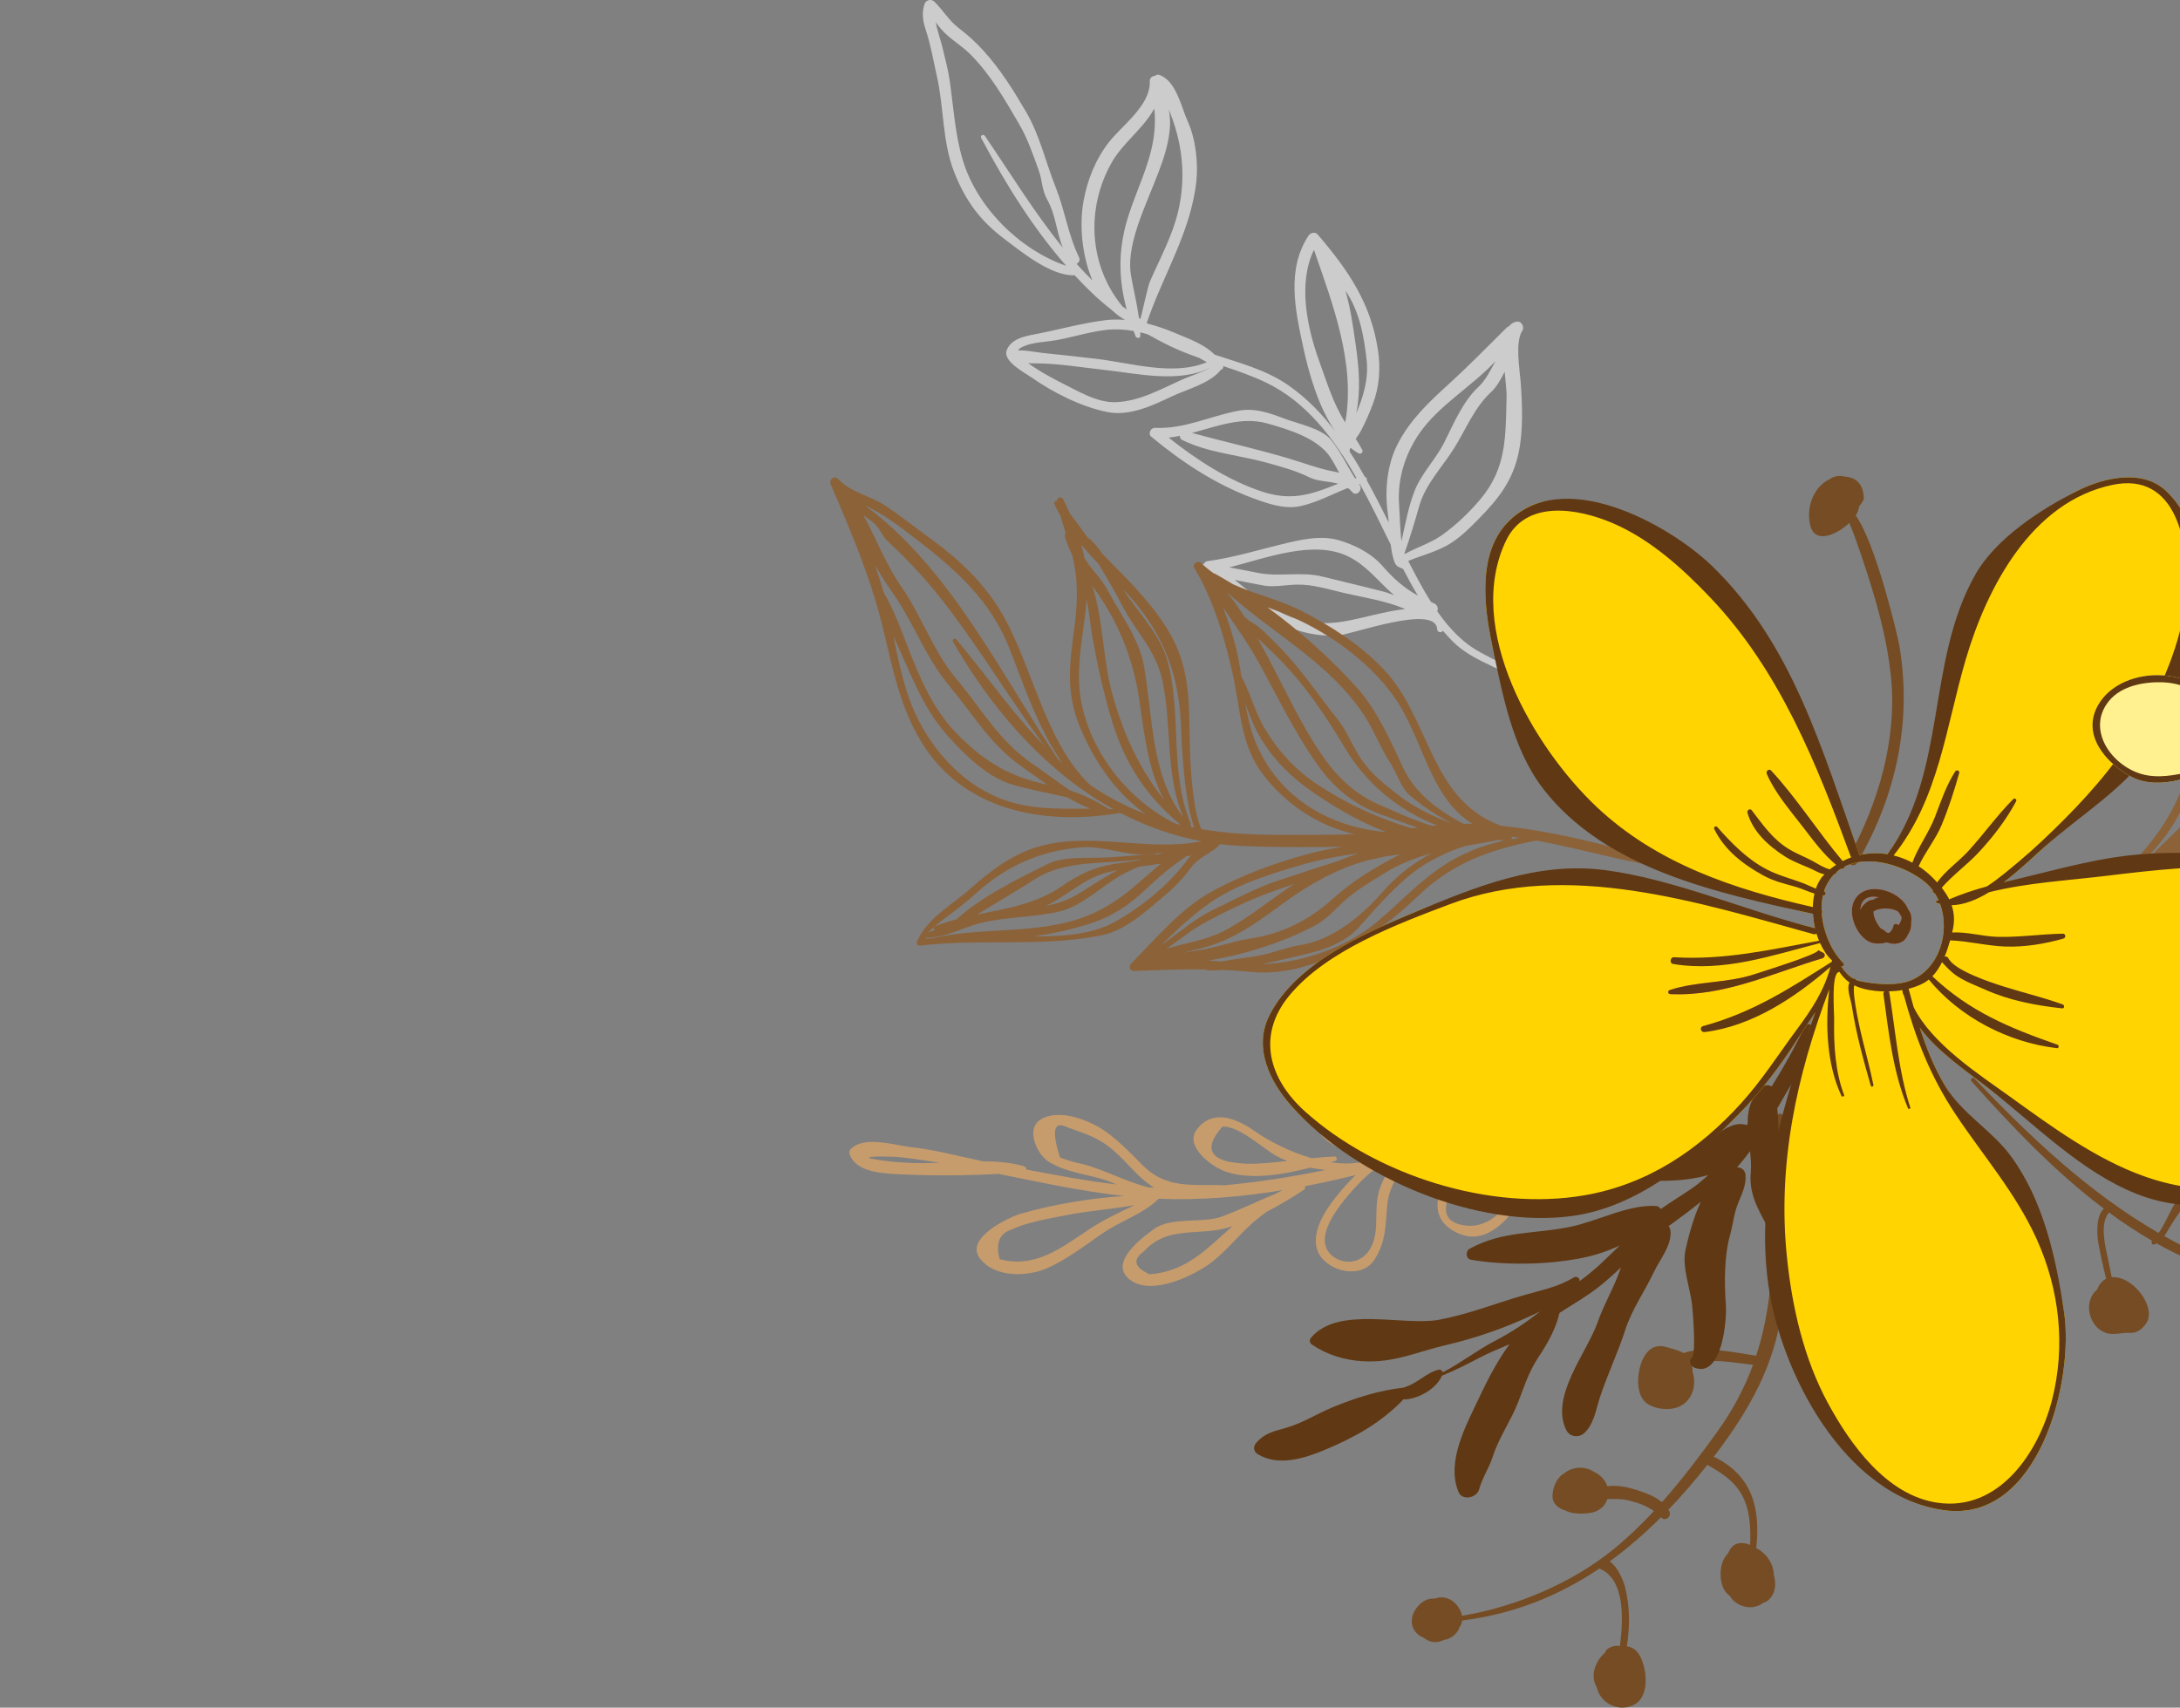 <?xml version="1.0" encoding="utf-8"?>
<!-- Generator: Adobe Illustrator 16.0.0, SVG Export Plug-In . SVG Version: 6.00 Build 0)  -->
<!DOCTYPE svg PUBLIC "-//W3C//DTD SVG 1.1//EN" "http://www.w3.org/Graphics/SVG/1.1/DTD/svg11.dtd">
<svg version="1.1" id="分離模式" xmlns="http://www.w3.org/2000/svg" xmlns:xlink="http://www.w3.org/1999/xlink" x="0px"
	 y="0px" width="189.93px" height="148.797px" viewBox="0 0 189.93 148.797" enable-background="new 0 0 189.93 148.797"
	 xml:space="preserve">
<rect x="0" y="0" width="189.93" height="148.797" fill="#808080" stroke="none"/>
<g>
	<path fill="#CCCCCC" d="M80.534,0.381c-0.261,0.879-0.105,1.542,0.178,2.408c0.406,1.243,0.617,2.554,0.908,3.829
		c0.63,2.766,0.466,5.752,1.529,8.422c0.99,2.484,2.234,4.177,4.362,5.785c1.54,1.164,4.074,3.247,6.118,3.161
		c0.46,0.498,0.935,0.984,1.424,1.459c0.594,0.576,1.215,1.107,1.857,1.607c0.334,0.319,0.701,0.596,1.104,0.822
		c-0.587-0.044-1.178-0.041-1.768,0.034c-2.074,0.261-4.092,0.85-6.145,1.232c-0.925,0.172-2.023,0.423-2.394,1.38
		c-0.368,0.955,1.624,1.99,2.15,2.359c1.877,1.319,4.355,2.576,6.622,3.026c1.935,0.385,3.937-0.568,5.637-1.373
		c1.232-0.584,3.351-1.128,4.258-2.316c0.13-0.019,0.229-0.151,0.191-0.288l0.001-0.001c0.005-0.01,0.005-0.018,0.009-0.027
		c1.273,0.424,2.541,0.862,3.752,1.446c3.492,1.685,5.892,4.854,7.858,8.31c-0.041,0.009-0.081,0.02-0.121,0.029
		c-0.722-1.111-1.255-2.339-2.116-3.375c-0.831-0.997-2.911-1.397-4.07-1.841c-1.379-0.527-2.602-0.95-4.066-0.664
		c-2.461,0.48-4.613,1.588-7.187,1.478c-0.37-0.016-0.631,0.51-0.325,0.765c2.636,2.198,5.606,4.157,8.845,5.355
		c1.25,0.463,2.741,0.995,4.1,0.709c1.482-0.313,2.799-1.044,4.186-1.592c0.134,0.095,0.258,0.208,0.37,0.346
		c0.375,0.457,0.984-0.18,0.644-0.633c-0.012-0.017-0.023-0.035-0.036-0.052c0.021-0.006,0.042-0.012,0.064-0.018
		c0.97,1.755,1.84,3.568,2.69,5.287c0.052,0.427,0.124,0.85,0.243,1.261c0.215,0.744,0.427,0.648,0.841,0.873
		c0.413,0.788,0.834,1.566,1.288,2.32c-1.155-0.644-2.102-1.452-3.042-2.537c-0.991-1.145-2.396-1.861-3.828-2.288
		c-1.606-0.479-3.438-0.035-5.013,0.349c-2.165,0.528-4.219,1.168-6.435,1.466c-0.171,0.022-0.268,0.115-0.312,0.234
		c-0.267-0.011-0.378,0.408-0.13,0.525c0.138,0.065,0.282,0.122,0.426,0.181c3.471,2.709,6.702,5.831,11.412,5.531
		c1.171-0.075,8.488-2.77,8.599-0.537c0.015,0.297,0.376,0.34,0.498,0.132c0.271,0.315,0.55,0.626,0.846,0.923
		c1.993,1.998,4.899,2.391,6.91,4.25c0.199,0.184,0.479-0.091,0.3-0.295c-1.651-1.875-4.366-2.369-6.276-4.009
		c-0.874-0.748-1.618-1.626-2.28-2.569c0.158-0.261-0.021-0.59-0.297-0.7c-0.081-0.032-0.157-0.069-0.235-0.102
		c-0.733-1.155-1.37-2.381-1.988-3.58c1.121-0.464,2.302-0.756,3.365-1.342c1.049-0.578,1.941-1.477,2.774-2.32
		c1.738-1.764,2.992-3.364,3.496-5.841c0.395-1.936,0.303-4.164,0.158-6.125c-0.083-1.111-0.5-3.451,0.15-4.431
		c0.204-0.309-0.062-0.845-0.457-0.799c-0.299,0.035-0.525,0.184-0.697,0.411c-0.069,0.018-0.138,0.049-0.203,0.112
		c-1.706,1.698-3.377,3.401-5.161,5.023c-1.695,1.539-3.318,3.1-4.364,5.164c-0.911,1.793-1.118,4.024-0.84,5.99
		c0.038,0.271,0.064,0.544,0.087,0.817c-0.613-1.227-1.24-2.465-1.911-3.676c0.03-0.129-0.029-0.275-0.164-0.298
		c-0.428-0.761-0.874-1.509-1.347-2.234c0.002-0.016,0.008-0.026,0.009-0.042c0.001-0.075,0.031-0.168,0.073-0.27
		c0.229,0.183,0.463,0.352,0.715,0.487c0.199,0.107,0.425-0.108,0.315-0.311c-0.177-0.326-0.371-0.643-0.57-0.954
		c0.172-0.252,0.341-0.486,0.425-0.645c0.412-0.772,0.757-1.568,1.067-2.387c0.566-1.482,0.686-3.127,0.448-4.689
		c-0.625-4.11-2.583-6.964-5.251-10.082c-0.227-0.266-0.634-0.158-0.804,0.101c-1.938,2.955-1.155,6.503-0.453,9.748
		c0.459,2.122,1.298,5.193,2.798,7.313c-1.151-1.506-2.461-2.871-4.027-3.975c-1.976-1.394-4.251-1.966-6.5-2.723
		c-0.918-0.921-2.166-1.342-3.432-1.879c-0.77-0.327-1.572-0.61-2.391-0.819c-0.029-0.019-0.059-0.039-0.088-0.058
		c1.397-4.144,3.812-7.856,4.315-12.271c0.188-1.629-0.047-3.751-0.728-5.257c-0.582-1.288-1.02-3.592-2.504-4.095
		c-0.131-0.045-0.256,0.001-0.347,0.085c-0.257,0.011-0.489,0.178-0.475,0.516c0.086,2.028-2.425,3.839-3.525,5.231
		c-1.195,1.514-1.933,3.37-2.259,5.258c-0.348,2.016-0.129,4.647,0.791,6.826c-0.478-0.468-0.937-0.954-1.383-1.451
		c0.194-0.078,0.337-0.32,0.225-0.55c-0.947-1.934-1.245-4.119-2.044-6.12c-0.906-2.272-1.353-4.473-2.608-6.618
		c-1.103-1.884-2.189-3.628-3.656-5.25c-0.654-0.725-1.36-1.381-2.141-1.969c-0.891-0.671-1.386-1.569-2.164-2.333
		C81.124-0.129,80.647-0.002,80.534,0.381z M107.105,49.44c3.346-0.856,7.354-2.412,10.354-0.955
		c1.579,0.767,2.539,2.092,3.825,3.221c0.065,0.058,0.126,0.103,0.19,0.156c-0.376-0.135-0.666-0.239-0.764-0.266
		c-1.82-0.473-3.653-0.896-5.478-1.351c-1.856-0.463-3.724,0.036-5.575-0.316C108.781,49.762,107.948,49.591,107.105,49.44z
		 M122.424,53.07c-0.801,0.085-1.563,0.252-2.043,0.354c-2.395,0.517-4.388,1.249-6.907,0.653c-2.158-0.509-4.082-2.061-5.894-3.544
		c0.836,0.18,1.682,0.324,2.475,0.481c0.888,0.176,1.979-0.048,2.883-0.073c1.406-0.039,2.793,0.411,4.15,0.726
		C118.826,52.072,120.771,52.351,122.424,53.07z M131.261,34.545c-0.1,3.439,0.049,6.212-2.325,9.007
		c-0.977,1.15-2.132,2.248-3.365,3.115c-0.954,0.669-2.156,1.028-3.188,1.613c-0.009-0.017-0.019-0.034-0.027-0.052
		c0.494-1.378,0.9-2.76,1.305-4.17c0.545-1.893,2.021-3.384,3.041-5.024c1.047-1.685,1.75-3.533,3.245-4.909
		c0.427-0.394,0.812-1.057,1.145-1.736C131.17,33.299,131.273,34.113,131.261,34.545z M121.892,43.945
		c-0.155-2.201,0.527-4.372,1.763-6.172c1.684-2.453,4.59-4.095,6.635-6.302c-0.441,0.801-0.833,1.639-1.486,2.245
		c-1.342,1.246-2.165,3.211-2.965,4.816c-0.744,1.496-1.983,2.682-2.596,4.247c-0.545,1.393-0.809,2.896-1.138,4.37
		C121.966,46.096,121.966,44.998,121.892,43.945z M110.367,36.888c1.881,0.522,4.464,1.296,5.553,2.983
		c0.271,0.421,0.51,0.876,0.756,1.325c-0.098-0.028-0.193-0.053-0.285-0.07c-1.452-0.26-2.755-0.777-4.16-1.191
		c-2.772-0.82-5.588-1.448-8.381-2.209C106.035,37.144,108.194,36.287,110.367,36.888z M116.593,42.147
		c-0.07,0.028-0.138,0.052-0.209,0.08c-2.302,0.942-3.997,1.409-6.43,0.608c-2.912-0.959-5.709-2.771-8.13-4.699
		c0.325-0.037,0.649-0.094,0.973-0.161c-0.014,0.144,0.044,0.287,0.205,0.366c2.316,1.136,4.921,1.298,7.376,1.979
		c1.236,0.343,2.56,0.703,3.709,1.278C114.802,41.956,115.759,41.924,116.593,42.147z M119.065,31.351
		c0.184,1.624-0.271,3.19-0.905,4.665c0.394-1.935,0.263-3.831-0.049-5.993c-0.202-1.398-0.428-3.095-0.886-4.686
		C118.438,27.105,118.828,29.258,119.065,31.351z M116.742,36.023c-0.773-1.465-1.263-3.043-1.822-4.595
		c-1.04-2.885-1.855-6.78-0.441-9.655c1.641,4.746,3.645,9.945,2.723,15.037C117.04,36.554,116.885,36.293,116.742,36.023z
		 M102.999,33.072c-1.858,0.83-3.683,1.885-5.765,1.971c-1.682,0.07-3.399-1.019-4.856-1.736c-0.236-0.115-1.786-0.906-2.798-1.664
		c0.229,0.016,0.466,0.019,0.717,0.02c1.92,0.008,3.911,0.352,5.821,0.556c2.905,0.313,6.599,1.214,9.372-0.2
		C104.717,32.459,103.702,32.759,102.999,33.072z M96.348,28.749c0.818-0.093,1.624-0.049,2.417,0.091
		c0.057,0.153,0.112,0.306,0.173,0.458c0.082,0.207,0.416,0.209,0.413-0.05c0-0.096-0.007-0.191-0.011-0.288
		c0.223,0.053,0.444,0.11,0.664,0.177c0.608,0.348,1.231,0.678,1.868,0.988c0.853,0.414,1.731,0.752,2.618,1.065
		c0.222,0.125,0.437,0.251,0.653,0.375c-2.966,1.227-6.648,0.041-9.666-0.301c-1.539-0.175-3.081-0.361-4.622-0.509
		c-0.628-0.062-1.447-0.259-2.147-0.211c0.018-0.067,0.059-0.13,0.136-0.182c0.707-0.474,1.816-0.53,2.637-0.639
		C93.123,29.507,94.688,28.941,96.348,28.749z M102.662,18.354c-0.498,2.159-1.6,4.168-2.481,6.186
		c-0.15,0.343-0.575,2.284-0.82,3.254c-0.044-0.028-0.087-0.059-0.131-0.088c-0.168-1.236-0.476-2.473-0.69-3.685
		c-0.411-2.313,0.887-5.243,1.729-7.345c0.81-2.017,2.06-4.833,1.555-7.142C102.992,12.319,103.365,15.305,102.662,18.354z
		 M96.843,14.184c0.932-1.654,2.521-2.775,3.529-4.394c0.064-0.104,0.133-0.212,0.202-0.323c0.127,1.393,0.006,2.658-0.427,4.182
		c-0.533,1.88-1.399,3.655-1.951,5.536c-0.799,2.718-0.727,5.215-0.036,7.781c-0.121-0.088-0.245-0.173-0.365-0.264
		C94.881,23.174,94.582,18.196,96.843,14.184z M84.498,4.693c1.805,1.793,3.019,3.937,4.288,6.111
		c0.754,1.292,1.218,2.67,1.721,4.068c0.311,0.863,0.254,1.677,0.73,2.521c0.76,1.349,0.798,2.852,1.37,4.198
		c-2.496-3.069-4.583-6.505-6.799-9.747c-0.132-0.193-0.434-0.034-0.321,0.179c2.096,3.954,4.461,7.776,7.404,11.141
		c-4.136-1.435-7.803-5.162-9.016-9.232c-0.665-2.233-0.808-4.627-1.135-6.925c-0.131-0.93-0.398-1.844-0.601-2.758
		c-0.146-0.658-0.471-1.512-0.611-2.313c0.164,0.222,0.33,0.443,0.516,0.653C82.745,3.383,83.739,3.938,84.498,4.693z"/>
	<path fill="#754C24" d="M154.802,97.31c0.148,4.713-0.122,9.524-0.516,14.222c-0.199,2.367-0.604,4.537-1.28,6.6
		c-1.711-0.243-4.487-0.898-6.319-0.229c-0.433-0.262-0.998-0.364-1.443-0.508c-1.818-0.584-2.483,1.49-2.521,2.857
		c-0.018,0.614,0.108,1.402,0.56,1.859c0.586,0.596,1.684,0.757,2.469,0.622c1.527-0.261,2.151-1.824,1.713-3.18
		c0.011-0.244-0.025-0.491-0.102-0.729c1.58-0.511,3.781-0.072,5.368,0.104c-0.748,2.034-1.777,3.973-3.169,5.905
		c-1.507,2.09-3.063,4.148-4.77,6.067c-0.635-0.544-1.492-0.843-2.285-1.093c-0.837-0.266-1.664-0.403-2.474-0.303
		c-0.077-0.229-0.2-0.454-0.376-0.664c-0.218-0.262-0.501-0.462-0.816-0.605c-0.394-0.271-0.85-0.369-1.355-0.333
		c-0.469,0.032-0.888,0.212-1.222,0.489c-0.08,0.053-0.165,0.1-0.238,0.163c-0.476,0.423-0.731,1.113-0.766,1.731
		c-0.042,0.757,0.516,1.142,1.137,1.347c0.588,0.287,1.371,0.301,2.084,0.21c0.816-0.104,1.365-0.604,1.564-1.221
		c0.613-0.012,1.231-0.035,1.855,0.122c0.792,0.2,1.552,0.462,2.199,0.924c-1.095,1.175-2.251,2.291-3.504,3.315
		c-3.612,2.95-8.525,5.032-13.219,5.813c-0.092-0.53-0.456-1.045-0.91-1.342c-0.457-0.302-1.001-0.331-1.464-0.153
		c-0.233-0.016-0.466,0.006-0.682,0.091c-0.976,0.38-1.734,1.754-1.073,2.704c0.194,0.278,0.474,0.483,0.784,0.611
		c0.241,0.197,0.536,0.339,0.886,0.375c0.295,0.031,0.607-0.045,0.889-0.188c0.487-0.046,0.945-0.386,1.206-0.783
		c0.069-0.106,0.116-0.217,0.146-0.329c0.131-0.179,0.205-0.375,0.229-0.577c4.528-0.559,8.457-2.178,11.954-4.526
		c2.174,0.862,2.123,4.174,1.797,6.745c-0.338-0.05-0.69,0.007-1.03,0.224c-0.143,0.091-0.242,0.232-0.295,0.389
		c-0.381,0.318-0.657,0.74-0.837,1.24c-0.222,0.614-0.157,1.25,0.141,1.741c0.297,1.439,2.003,2.253,3.325,1.484
		c1.355-0.788,1.035-3.356,0.3-4.432c-0.25-0.366-0.609-0.553-1.001-0.612c0.247-1.732,0.298-3.42-0.18-5.233
		c-0.153-0.581-0.658-1.738-1.321-2.17c1.576-1.141,3.06-2.436,4.473-3.846c0.007,0.008,0.015,0.014,0.021,0.021
		c0.347,0.385,0.931-0.093,0.707-0.529c-0.026-0.05-0.061-0.092-0.089-0.141c1.183-1.228,2.313-2.541,3.399-3.918
		c1.433,0.803,2.697,1.647,3.309,3.271c0.424,1.124,0.473,2.437,0.418,3.711c-0.086-0.034-0.17-0.076-0.26-0.1
		c-0.914-0.244-1.401,0.174-1.648,0.808c-0.366,0.376-0.579,0.863-0.644,1.429c-0.09,0.795,0.064,1.809,0.782,2.296
		c0.034,0.061,0.069,0.119,0.11,0.175c0.454,0.621,1.323,0.948,2.082,0.768c0.3-0.071,0.549-0.197,0.76-0.359
		c0.155-0.038,0.302-0.112,0.437-0.239c0.499-0.476,0.631-1.108,0.531-1.775c-0.021-0.135-0.053-0.272-0.089-0.411
		c-0.006-0.099-0.015-0.197-0.026-0.293c-0.111-0.845-0.725-1.644-1.502-2.022c0.358-3.371-0.257-6.304-3.706-7.969
		c0.067-0.087,0.136-0.172,0.202-0.259c2.896-3.819,5.082-7.673,5.736-12.493c0.731-5.379,1.309-11.614,0.101-16.935
		C155.275,96.939,154.793,96.995,154.802,97.31z"/>
	<path fill="#754C24" d="M159.39,41.763c-1.342,0.635-2.077,2.405-1.665,4.043c0.41,1.626,2.295,0.797,3.391-0.237
		c0.591,1.323,1.586,4.461,1.649,4.662c0.902,2.835,1.657,5.646,1.97,8.614c0.582,5.525-1.063,11.083-3.685,15.896
		c-0.269,0.493,0.474,0.927,0.758,0.438c3.386-5.824,4.801-12.282,3.662-18.96c-0.146-0.855-2.053-8.891-3.797-11.305
		c0.086-0.131,0.157-0.259,0.197-0.378c0.047-0.143,0.083-0.283,0.107-0.425c0.229-0.262,0.403-0.534,0.403-0.674
		c-0.001-0.82-0.338-1.628-1.243-1.843c-0.154-0.036-0.307-0.059-0.455-0.07C160.281,41.406,159.832,41.466,159.39,41.763z"/>
	<path fill="#C69C6D" d="M106.516,103.271c-2.607-0.077-4.923,0.342-6.961-1.732c-0.967-0.984-1.911-1.954-3.013-2.789
		c-1.405-1.067-4.16-2.206-5.837-1.226c-1.406,0.821-0.358,3.081,0.663,3.708c1.38,0.847,2.968,1.038,4.513,1.462
		c0.48,0.132,0.953,0.321,1.424,0.523c-2.644-0.314-5.274-0.812-7.893-1.308c0.016-0.115-0.039-0.236-0.188-0.28
		c-1.14-0.335-2.362-0.434-3.604-0.441c-2.075-0.437-4.124-0.99-6.239-1.228c-1.442-0.162-4.02-1.023-5.24,0.137
		c-0.169,0.16-0.171,0.386-0.084,0.585c0.591,1.375,2.56,1.544,3.9,1.619c2.963,0.163,6.041,0.15,9.046-0.013
		c3.627,0.739,7.248,1.518,10.935,1.929c-3.025,0.197-6.101,0.722-8.955,1.529c-1.018,0.288-4.93,2.101-3.639,3.864
		c1.278,1.746,4.161,1.678,5.966,0.861c1.719-0.778,3.186-1.928,4.731-2.993c1.558-1.073,3.457-1.653,4.837-2.948
		c0.025-0.023,0.042-0.049,0.055-0.075c3.563,0.154,7.226-0.16,10.822-0.748c-0.228,0.111-0.454,0.225-0.68,0.345
		c-1.574,0.628-3.099,1.411-4.693,1.979c-1.606,0.573-4.332-0.005-5.792,1.031c-0.939,0.668-3.823,2.772-2.384,4.238
		c1.718,1.747,5.39,0.045,7.004-1.057c1.452-0.992,2.638-2.566,3.971-3.73c0.38-0.332,0.773-0.633,1.175-0.919
		c1.196-0.616,2.328-1.312,3.251-1.923c0.114-0.075,0.123-0.212,0.064-0.305c1.501-0.286,2.983-0.616,4.438-0.976
		c-0.597,0.58-1.138,1.203-1.612,1.778c-1.008,1.224-2.473,3.416-1.589,5.076c0.841,1.58,3.735,2.252,4.839,0.522
		c0.946-1.484,0.967-2.8,1.09-4.516c0.137-1.9,1.008-3.011,2.112-4.204c2.034-0.62,4.053-1.302,6.047-2.033
		c0.354-0.101,0.699-0.221,1.028-0.369c0.084-0.029,0.169-0.059,0.253-0.089c-1.461,1.025-2.792,2.209-3.987,3.806
		c-1.555,2.077-1.521,4.271,1.021,5.21c2.578,0.952,4.673-2.028,5.797-3.836c1.012-1.627,1.841-3.396,2.782-5.066
		c1.005-1.784,2.71-3.033,3.645-4.841c0.147-0.286-0.198-0.548-0.438-0.34c-0.465,0.404-0.893,0.828-1.293,1.267
		c-0.051-0.019-0.109-0.015-0.173,0.022c-0.728,0.431-1.487,0.789-2.261,1.112c-0.084-0.132-0.247-0.214-0.425-0.116
		c-0.531,0.295-1.05,0.581-1.558,0.868c-1.21,0.419-2.437,0.803-3.638,1.247c-0.994,0.368-1.993,0.72-2.997,1.056
		c-1.531,0.196-3.116,0.256-4.46,0.448c-1.579,0.227-3.045,0.702-4.661,0.346c-1.784-0.516-2.229-1.807-1.33-3.871
		c0.66-0.228,1.507,0.079,2.143,0.256c1.571,0.437,2.979,1.321,4.54,1.78c2.384,0.702,4.787,0.475,7.14-0.222
		c0.188-0.056,0.164-0.348-0.042-0.348c-2.451,0.012-4.777,0.381-7.183-0.308c-1.268-0.364-2.479-1.045-3.723-1.496
		c-1.799-0.654-4.034-0.919-4.569,1.345c-0.552,2.338,2.53,3.668,4.289,3.733c0.539,0.02,1.096-0.03,1.657-0.114
		c-0.362,0.242-0.748,0.433-1.156,0.571c-0.306,0.076-0.61,0.149-0.916,0.223c-0.816,0.136-1.684,0.118-2.563-0.01
		c0.136-0.037,0.271-0.074,0.403-0.11c0.215-0.059,0.186-0.405-0.047-0.395c-0.662,0.031-1.319,0.089-1.977,0.155
		c-1.892-0.537-3.694-1.462-4.943-2.339c-1.603-1.122-3.677-2.008-5.079-0.173c-1.156,1.51,1.41,3.32,2.547,3.692
		c2.215,0.728,4.925,0.249,7.334-0.359c0.435,0.088,0.88,0.158,1.33,0.204c-2.936,0.604-5.884,1.063-8.903,1.342
		C106.561,103.289,106.545,103.272,106.516,103.271z M80.485,101.353c-1.315,0.004-2.555-0.073-3.855-0.268
		c-2.641-0.396,1.115-0.329,1.806-0.251c1.143,0.129,2.277,0.295,3.409,0.484C81.385,101.336,80.93,101.353,80.485,101.353z
		 M100.071,103.467c-1.938-0.478-3.826-1.535-5.753-2.035c-0.671-0.133-1.325-0.324-1.963-0.574
		c-0.754-2.345-0.548-3.224,0.618-2.639c1.597,0.579,2.73,0.889,4.037,2.025c1.308,1.137,2.134,2.384,3.552,3.252
		C100.398,103.489,100.235,103.478,100.071,103.467z M98.858,105.009c-1.334,0.64-2.668,1.249-3.938,2.093
		c-2.425,1.61-4.723,3.45-7.824,2.618c-0.369-1.359-0.04-2.214,0.987-2.563c0.567-0.262,1.154-0.468,1.759-0.618
		c0.947-0.271,1.951-0.431,2.914-0.627C94.768,105.502,96.839,105.375,98.858,105.009z M107.371,106.853
		c-2.282,1.992-3.969,3.938-7.223,4.185c-1.332-0.619-1.495-1.284-0.492-1.997c0.555-0.61,1.307-1.105,2.094-1.342
		c1.243-0.372,2.681-0.318,3.973-0.476C106.251,107.158,106.806,107.027,107.371,106.853z M120.18,103.674
		c-0.32,0.979-0.243,2.124-0.288,3.139c-0.051,1.153-0.429,2.51-1.645,2.991c-0.872,0.344-1.963,0.021-2.504-0.724
		c-1.143-1.576,1.059-4.172,2.01-5.261c0.543-0.621,1.164-1.254,1.843-1.807c0.581-0.154,1.161-0.319,1.74-0.486
		C120.833,102.159,120.438,102.882,120.18,103.674z M131.974,103.949c-0.96,1.563-2.347,3.147-4.446,2.818
		c-3.771-0.59,0.427-5.25,1.054-5.969c1.206-1.385,2.84-2.347,4.479-3.24c1.355-0.514,2.682-1.092,3.921-1.84
		C134.984,98.234,133.698,101.147,131.974,103.949z M121.564,100.316c0.526-0.109,1.052-0.229,1.568-0.341
		c-0.1,0.059-0.201,0.117-0.298,0.182c-0.252,0.072-0.503,0.146-0.756,0.216c-0.128,0.035-0.254,0.065-0.381,0.1
		C121.673,100.407,121.625,100.35,121.564,100.316z M109.237,101.406c-0.73,0.017-1.456-0.042-2.177-0.175
		c-1.807-0.412-1.993-1.434-0.557-3.062c1.415-0.086,3.401,1.796,4.586,2.487c0.314,0.184,0.674,0.354,1.063,0.509
		C111.185,101.272,110.214,101.369,109.237,101.406z"/>
	<path fill="#603813" d="M157.224,89.462c-0.823,1.777-1.819,3.514-2.873,5.214c-0.245-0.161-0.598-0.149-0.833,0.063
		c-1.02,0.922-1.267,2.023-1.257,3.191c-0.023,0.036-0.047,0.072-0.07,0.106c-1.28-0.407-2.337,0.691-3.373,1.288
		c-2.132,1.227-4.632,0.818-6.825,1.857c-0.63,0.298-0.54,1.431,0.188,1.54c1.63,0.246,4.363,0.314,6.639-0.327
		c-0.456,0.433-0.939,0.837-1.463,1.194c-0.863,0.59-1.799,1.152-2.676,1.771c-0.071-0.148-0.216-0.265-0.42-0.274
		c-2.454-0.129-5.042,1.319-7.445,1.816c-3.101,0.641-5.862,0.327-8.771,1.904c-0.379,0.206-0.35,0.884,0.117,0.965
		c2.894,0.495,6.471,0.438,9.356-0.094c1.288-0.236,2.495-0.617,3.612-1.161c-0.507,0.49-1.013,0.982-1.524,1.468
		c-0.633,0.604-1.303,1.142-1.985,1.659c0.046-0.241-0.25-0.482-0.484-0.34c-1.462,0.883-2.856,1.109-4.461,1.582
		c-2.447,0.72-4.71,1.614-7.235,2.104c-3.144,0.61-8.82-1.255-11.215,1.571c-0.167,0.197-0.142,0.454,0.077,0.604
		c1.297,0.881,2.825,1.352,4.379,1.447c2.801,0.169,4.675-0.795,7.318-1.412c2.54-0.591,5.012-1.453,7.378-2.545
		c0.26-0.118,0.534-0.249,0.813-0.384c-1.211,0.951-2.452,1.791-3.832,2.51c-1.677,0.871-3.04,1.962-4.652,2.801
		c-0.042-0.155-0.224-0.269-0.384-0.227c-1.079,0.269-1.856,1.211-2.94,1.521c-0.026,0.007-0.044,0.023-0.067,0.034
		c-2.161,0.247-4.191,0.885-6.203,1.714c-1.361,0.563-2.609,1.37-4.033,1.786c-1.104,0.321-1.868,0.445-2.643,1.328
		c-0.265,0.301-0.232,0.742,0.122,0.962c1.776,1.103,4.063,0.396,5.854-0.357c2.703-1.132,4.896-2.366,6.891-4.428
		c0.061,0.021,0.129,0.029,0.208,0.021c1.178-0.11,2.621-0.932,3.124-2.066c1.149-0.462,2.246-1.023,3.365-1.611
		c0.734-0.385,1.63-0.74,2.515-1.126c-1.044,1.427-1.878,3.026-2.62,4.604c-1.116,2.374-2.912,5.555-1.839,8.244
		c0.334,0.839,1.621,0.546,1.818-0.222c0.231-0.903,0.88-1.887,1.173-2.814c0.521-1.651,1.592-3.145,2.223-4.769
		c0.599-1.54,0.9-2.611,1.832-4.019c0.775-1.172,1.45-2.392,1.769-3.754c1.112-0.726,2.277-1.377,3.335-2.199
		c0.706-0.55,1.37-1.152,2.025-1.77l-0.017,0.046c-0.557,1.651-1.46,3.121-2.038,4.776c-0.903,2.59-4.187,6.478-2.701,9.386
		c0.3,0.589,1.106,0.651,1.563,0.224c0.824-0.771,0.999-2.01,1.335-3.047c0.648-2.005,1.572-3.906,2.217-5.907
		c0.598-1.853,1.676-3.321,2.497-5.058c0.529-1.117,1.522-2.268,1.461-3.524c-0.008-0.166-0.066-0.349-0.172-0.489
		c0.992-0.716,1.922-1.406,2.805-2.122c-0.684,1.467-1.102,3.141-1.338,4.22c-0.314,1.437,0.411,3.32,0.576,4.754
		c0.046,0.384,0.381,4.267-0.007,4.589c-0.344,0.284-0.109,0.776,0.236,0.904c2.38,0.885,2.81-4.13,2.715-5.467
		c-0.138-1.932-0.15-4.24,0.361-6.078c0.271-0.969,0.337-1.911,0.727-2.85c0.32-0.769,0.688-1.544,0.628-2.38
		c-0.03-0.434-0.338-0.694-0.741-0.688c0.389-0.44,0.764-0.913,1.134-1.41c0.068,0.646,0.114,1.29,0.058,1.914
		c-0.193,2.118,0.997,3.694,1.84,5.391c0.198,0.399,0.824,0.219,0.823-0.21c-0.002-1.35,0.108-2.764-0.06-4.117
		c-0.271-2.189-0.061-4.493-0.289-6.712c0.588-1.018,1.171-2.039,1.811-3.021c0.849-1.299,1.61-2.416,1.377-3.984
		C157.975,89.202,157.381,89.123,157.224,89.462z"/>
	<g>
		<path fill="#8C6239" d="M72.375,42.212c1.746,4.054,3.453,8.04,4.506,12.339c0.915,3.74,1.575,7.429,3.762,10.67
			c3.786,5.61,10.758,6.697,16.956,5.607c2.199,1.146,4.557,1.999,7.082,2.474c-4.567,0.934-9.366-0.799-13.94,0.394
			c-2.36,0.616-4.349,2.087-6.135,3.686c-1.603,1.431-3.807,2.587-4.702,4.629c-0.067,0.154,0.007,0.414,0.223,0.388
			c5.301-0.631,10.578,0.156,15.838-0.899c2.094-0.42,3.924-2.13,5.501-3.463c0.854-0.722,1.586-1.46,2.238-2.361
			c0.788-1.09,1.839-1.281,2.606-2.12c0.64,0.076,1.289,0.132,1.949,0.159c2.903,0.126,5.835,0.121,8.741,0.063
			c-1.045,0.17-2.085,0.38-3.121,0.659c-2.847,0.767-5.581,1.782-8.181,3.176c-2.793,1.498-4.968,4.157-7.168,6.369
			c-0.216,0.218-0.074,0.639,0.253,0.626c2.122-0.079,4.207-0.162,6.3-0.132c0.038,0.05,0.097,0.085,0.178,0.086
			c0.423,0.003,0.845-0.017,1.267-0.046c0.824,0.035,1.652,0.089,2.484,0.174c2.627,0.266,5.474-0.521,7.786-1.717
			c2.619-1.354,4.659-2.89,6.801-4.944c2.989-2.869,6.339-4.038,10.257-4.785c4.136,0.746,8.192,2.043,12.377,2.505
			c0.201,0.021,0.232-0.291,0.047-0.343c-5.081-1.427-10.226-2.906-15.493-3.447c-6.22-2.263-6.135-9.304-10.25-13.649
			c-1.988-2.098-4.541-3.735-7.09-5.05c-1.938-0.998-4.104-1.466-6.052-2.365c-0.51-0.313-1.022-0.616-1.537-0.901
			c-0.034-0.019-0.067-0.025-0.101-0.026c-0.38-0.265-0.745-0.558-1.088-0.898c-0.299-0.297-0.834,0.079-0.604,0.454
			c1.669,2.699,2.729,6.4,3.384,9.445c0.654,3.056,0.641,6.018,2.641,8.584c2.063,2.646,4.835,4.421,7.923,5.132
			c-2.069,0.087-4.141,0.048-6.225,0.061c-2.494,0.013-4.853-0.113-7.122-0.497c-0.847-1.878-0.968-6.229-0.986-6.734
			c-0.1-2.84,0.085-5.668-0.871-8.399c-0.883-2.522-2.737-4.667-4.539-6.578c-0.717-0.762-1.466-1.487-2.193-2.238
			c-0.323-0.471-0.685-0.922-1.127-1.336c-0.039-0.036-0.082-0.053-0.125-0.056c-0.564-0.714-1.043-1.463-1.609-2.152
			c-0.193-0.435-0.393-0.862-0.601-1.27c-0.147-0.286-0.553-0.114-0.531,0.173c-0.15-0.025-0.294,0.115-0.214,0.288
			c0.16,0.346,0.337,0.68,0.526,1.006c0.145,0.518,0.305,1.028,0.466,1.542c-0.073,0.05-0.121,0.136-0.092,0.238
			c0.164,0.591,0.387,1.119,0.642,1.616c0.559,2.131,0.469,4.365,0.17,6.526c-0.406,2.944-0.699,5.432,0.415,8.243
			c1.214,3.064,3.162,5.935,5.811,7.82c-1.594-0.611-3.158-1.411-4.712-2.454c-0.054-0.036-0.104-0.075-0.156-0.111
			c-4.001-3.879-5.009-10.554-7.787-15.153c-1.483-2.457-3.599-4.475-5.898-6.144c-1.387-1.004-2.714-2.078-4.143-3.023
			c-1.351-0.896-2.934-1.098-4.092-2.317C72.684,41.377,72.203,41.812,72.375,42.212z M102.901,83.035
			c1.054-0.211,2.103-0.45,3.155-0.847c2.221-0.836,4.021-2.229,5.918-3.602c2.145-1.549,4.515-2.885,7.074-3.589
			c0.595-0.146,1.192-0.272,1.792-0.392c0.387-0.063,0.776-0.118,1.166-0.169c-2.05,1.058-4.057,2.234-5.772,3.785
			c-2.155,1.948-4.486,3.144-7.371,3.574c-1.462,0.218-2.921,0.785-4.418,1.008C103.927,82.881,103.412,82.954,102.901,83.035z
			 M101.617,82.664c1.034-0.666,1.975-1.493,3.059-2.1c2.182-1.22,4.625-2.379,6.985-3.161c0.366-0.122,0.731-0.249,1.097-0.376
			c-2.104,1.363-3.966,2.99-6.217,4.14C105.026,81.94,103.245,82.178,101.617,82.664z M105.261,83.702
			c3.256-0.534,6.521-1.596,9.227-3.011c0.877-0.457,1.623-1.204,2.317-1.889c1.111-1.1,2.475-1.877,3.79-2.696
			c1.331-0.828,2.708-1.357,4.125-1.745c-1.589,0.838-3.033,1.938-4.252,3.351c-1.772,2.051-4.416,4.222-7.156,4.634
			c-1.054,0.158-2.142,0.596-3.195,0.829c-1.229,0.274-2.474,0.367-3.7,0.61C106.031,83.749,105.646,83.722,105.261,83.702z
			 M126.77,74.814c-2.58,1.39-4.593,3.66-6.811,5.528c-2.605,2.193-6.567,3.569-9.97,3.665c0.677-0.139,1.35-0.292,2.016-0.451
			c2.22-0.526,4.784-0.949,6.42-2.794c1.394-1.572,3.101-3.516,4.755-4.782c1.303-0.997,2.842-1.718,4.449-2.256
			c0.895-0.164,1.803-0.316,2.725-0.49c0.042-0.008,0.071-0.03,0.092-0.059c0.195,0.01,0.388,0.033,0.568,0.08
			C129.564,73.57,128.176,74.058,126.77,74.814z M132.394,73.008c-0.241,0.033-0.479,0.075-0.716,0.117
			c0.03-0.064,0.049-0.134,0.049-0.208C131.948,72.945,132.172,72.976,132.394,73.008z M116.562,75.031
			c-1.694,0.527-3.379,1.11-5.082,1.658c-1.985,0.637-3.749,1.614-5.624,2.51c-1.796,0.857-3.165,2.088-4.709,3.187
			c1.313-1.309,2.662-2.575,4.188-3.657c2.309-1.638,5.195-2.521,7.881-3.313c1.696-0.501,3.411-0.824,5.141-1.062
			C117.75,74.554,117.153,74.785,116.562,75.031z M124.764,71.965c-1.705-0.526-3.451-1.347-4.628-1.859
			c-3.062-1.335-4.77-3.78-6.396-6.605c-1.42-2.468-2.688-5.264-4.179-7.888c0.478,0.437,0.956,0.881,1.433,1.346
			c2.518,2.459,4.419,5.248,6.217,8.269c1.82,3.06,4.685,5.41,7.995,6.695C125.059,71.936,124.911,71.948,124.764,71.965z
			 M111.511,53.325c3.772,1.461,7.491,3.999,9.887,7.304c2.549,3.515,3.114,8.862,6.889,11.149
			c-0.262-0.005-0.525-0.002-0.788,0.004c-2.201-1.187-4.191-2.583-5.297-4.973c-1.021-2.209-2.286-4.999-3.925-6.825
			c-2.292-2.553-4.987-4.981-7.86-7.067C110.781,53.05,111.147,53.185,111.511,53.325z M118.863,62.349
			c0.856,1.302,1.387,2.786,2.246,4.097c0.549,0.837,0.956,2.216,1.729,2.864c1.16,0.978,2.341,1.771,3.632,2.432
			c-1.709-0.615-3.366-1.461-4.676-2.49c-1.251-0.985-2.208-1.696-3.146-3.027c-0.776-1.103-1.251-2.451-2.086-3.508
			c-1.861-2.359-3.322-4.614-5.497-6.749c-0.616-0.605-1.239-1.298-1.987-1.73c-0.235-0.136-0.44-0.298-0.636-0.468
			c-0.488-0.759-1.003-1.492-1.559-2.184C110.861,55.208,115.8,57.688,118.863,62.349z M107.547,55.918
			c-0.276-0.96-0.61-1.986-0.992-3c1.059,1.578,2.18,3.123,3.102,4.793c1.677,3.032,3.169,6.198,5.195,9.02
			c1.494,2.078,3.285,3.491,5.702,4.326c0.853,0.294,1.882,0.705,2.956,1.054c-0.172,0.021-0.344,0.041-0.515,0.064
			c-2.848-0.854-5.539-2.058-8.122-3.755c-1.977-1.3-3.437-2.879-4.66-4.891c-0.873-1.436-1.264-3.148-2.063-4.598
			C107.997,57.905,107.826,56.887,107.547,55.918z M109.235,64.267c-0.354-0.954-0.569-1.974-0.742-3.015
			c0.298,0.88,0.625,1.755,1.095,2.625c1.019,1.883,2.476,3.457,4.193,4.716c1.941,1.422,4.379,2.905,6.927,3.886
			c-0.034,0.004-0.067,0.008-0.102,0.012C115.609,72.012,111.107,69.316,109.235,64.267z M81.389,80.76
			c-0.086,0.081-0.051,0.231,0.054,0.282c-0.191,0.069-0.382,0.138-0.574,0.207C81.012,81.098,81.195,80.928,81.389,80.76z
			 M81.241,81.756c-0.131,0.011-0.257,0.019-0.389,0.03c-0.154,0.015-0.229-0.013-0.253-0.069c1.835,0.013,3.257-0.929,5.051-1.34
			c2.174-0.499,4.454-0.441,6.633-0.951c1.742-0.406,3.292-1.803,4.744-2.77c0.708-0.47,1.455-0.843,2.229-1.138
			c0.633-0.085,1.267-0.165,1.896-0.271c-1.909,1.585-3.321,3.099-5.666,4.221C91.02,81.608,85.936,80.646,81.241,81.756z
			 M91.115,78.939c1.859-0.861,3.154-2.309,5.255-2.892c0.331-0.091,0.667-0.165,1.004-0.232c-1.104,0.596-2.183,1.291-3.286,1.991
			C93.161,78.394,92.155,78.726,91.115,78.939z M103.805,74.556c-0.135,0.109-0.219,0.182-0.224,0.188
			c-1.678,2.296-3.924,4.133-6.382,5.552c-1.968,1.136-4.664,1.312-7.113,1.295c1.72-0.256,3.409-0.622,5.022-1.158
			c1.857-0.617,3.265-1.568,4.672-2.9c1.22-1.153,2.335-2.104,3.614-2.938C103.531,74.58,103.667,74.565,103.805,74.556z
			 M99.157,74.978c-0.701,0.103-1.404,0.202-2.106,0.309c-1.71,0.26-3.092,0.935-4.495,1.903c-2.326,1.607-4.866,1.972-7.435,2.502
			c1.71-1.037,3.435-2.051,5.121-3.125c2.596-1.656,6.094-1.254,9.186-1.689C99.338,74.91,99.247,74.942,99.157,74.978z
			 M101.452,74.316c-0.239,0.04-0.474,0.09-0.706,0.147c-0.018-0.032-0.045-0.058-0.092-0.055c-1.726,0.099-3.431,0.324-5.163,0.335
			c-1.425,0.009-3.013-0.062-4.328,0.597c-2.545,1.273-5.627,2.778-7.829,4.766c-0.634,0.169-1.269,0.364-1.898,0.613
			c0.479-0.409,0.993-0.789,1.056-0.835c0.91-0.666,1.716-1.288,2.558-2.054c2.652-2.408,5.6-3.693,9.154-3.997
			c2.009-0.173,4.172,0.872,6.12,0.581C100.666,74.363,101.049,74.336,101.452,74.316z M102.879,62.948
			c0.028,0.534,0.155,6.42,1.177,9.181c-0.072-0.015-0.145-0.029-0.218-0.045c-0.049-0.05-0.088-0.104-0.136-0.153
			c0.042-0.052,0.062-0.124,0.028-0.201c-1.871-4.434-0.742-9.509-2.018-14.162c-0.529-1.93-2.139-3.811-3.305-5.391
			c-0.198-0.271-0.377-0.548-0.549-0.829C101.082,54.73,102.634,58.25,102.879,62.948z M94.544,48.723
			c-0.021-0.034-0.04-0.069-0.06-0.104c-0.076-0.382-0.169-0.763-0.275-1.144c0.48,0.572,0.989,1.122,1.506,1.664
			c0.669,1.137,1.359,2.261,1.957,3.447c1.199,2.382,3.044,4.031,3.614,6.772c0.826,3.975,0.226,8.08,1.794,11.841
			c-2.81-3.666-2.636-8.811-3.419-13.199c-0.419-2.344-2.072-4.521-3.171-6.589C95.974,50.438,95.113,49.666,94.544,48.723z
			 M95.724,51.839c1.892,2.777,3.051,5.839,3.536,9.136c0.418,2.833,0.744,6.135,2.174,8.736c-2.159-2.716-3.535-5.661-4.534-9.274
			c-0.831-3.009-0.766-6.414-1.741-9.404C95.346,51.294,95.534,51.56,95.724,51.839z M93.999,59.08
			c-0.024-2.289,0.503-4.55,0.674-6.846c0.237,1.121,0.319,2.299,0.525,3.422c0.457,2.492,0.989,4.911,1.732,7.328
			c1.121,3.646,3.072,6.552,5.945,8.892c-0.163-0.039-0.327-0.075-0.49-0.117C97.67,69.402,94.054,64.29,93.999,59.08z
			 M76.963,51.557c-0.213-0.78-0.462-1.557-0.732-2.325c0.469,0.819,0.968,1.612,1.488,2.344c1.866,2.623,2.891,5.68,4.98,8.179
			c2.094,2.506,3.529,5.053,6.223,6.972c0.666,0.475,1.467,1.064,2.329,1.65c-3.151-0.675-5.175-1.812-7.552-4.109
			c-2.022-1.952-3.119-4.215-4.162-6.763C78.76,55.605,78.031,53.388,76.963,51.557z M88.608,70.036
			c-3.803-0.912-6.773-3.813-8.538-7.189c-1.174-2.247-1.713-4.847-2.233-7.41c0.235,0.522,0.473,1.045,0.71,1.573
			c1.171,2.605,2.09,4.931,4.009,7.092c1.396,1.572,3.416,3.569,5.494,4.214c1.682,0.521,3.326,0.772,4.949,1.169
			c0.669,0.387,1.347,0.727,2.007,0.979C92.879,70.463,90.763,70.553,88.608,70.036z M95.737,69.763
			c0.079,0.054,0.162,0.1,0.242,0.15c0.34,0.208,0.687,0.406,1.035,0.599c-0.138-0.009-0.274-0.01-0.412-0.016
			c-1.088-0.702-2.186-1.24-3.376-1.624c-1.125-0.761-2.209-1.598-3.186-2.253c-2.975-2.001-4.487-4.81-6.723-7.473
			c-2.047-2.439-2.995-5.443-4.788-8.022c-1.355-1.951-2.183-4.173-3.304-6.237c0.327,0.233,0.646,0.477,0.953,0.736
			c0.52,0.459,0.681,1.104,1.163,1.546c2.02,1.853,3.695,3.716,5.356,5.915c2.915,3.861,5.431,8.027,8.3,11.919
			c-2.8-2.869-5.083-6.209-7.69-9.302c-0.133-0.157-0.382,0.04-0.283,0.212C86.233,61.494,90.478,66.488,95.737,69.763z
			 M79.574,46.79c3.593,2.751,6.729,5.456,8.417,9.818c1.173,3.033,2.474,6.894,4.576,9.905c-0.14-0.124-0.269-0.257-0.405-0.383
			c-5.079-7.588-9.35-16.56-16.784-22.075C76.917,44.756,78.223,45.757,79.574,46.79z"/>
		<path fill="#8C6239" d="M82.491,79.885l-0.002,0.001C82.503,79.876,82.502,79.878,82.491,79.885z"/>
	</g>
	<g>
		<path fill="#8C6239" d="M253.254,67.429c-3.713-2.385-7.357-4.734-10.635-7.71c-2.85-2.59-5.459-5.277-9.085-6.743
			c-6.276-2.534-12.663,0.464-17.193,4.833c-2.462,0.28-4.896,0.891-7.253,1.91c3.265-3.327,8.21-4.575,11.336-8.122
			c1.612-1.83,2.438-4.161,3.026-6.485c0.527-2.083,1.709-4.274,1.31-6.467c-0.032-0.166-0.236-0.34-0.402-0.198
			c-4.042,3.487-8.856,5.786-12.626,9.603c-1.502,1.519-2.063,3.96-2.625,5.946c-0.304,1.075-0.499,2.098-0.535,3.21
			c-0.044,1.344-0.808,2.09-0.975,3.214c-0.573,0.296-1.143,0.612-1.705,0.958c-2.478,1.52-4.905,3.165-7.283,4.837
			c0.771-0.727,1.517-1.482,2.22-2.291c1.932-2.228,3.63-4.599,5.006-7.208c1.479-2.804,1.793-6.225,2.381-9.289
			c0.059-0.3-0.296-0.57-0.56-0.377c-1.714,1.252-3.398,2.486-5.148,3.632c-0.059-0.02-0.127-0.017-0.195,0.029
			c-0.353,0.233-0.691,0.486-1.024,0.746c-0.704,0.432-1.42,0.85-2.156,1.244c-2.327,1.248-4.247,3.493-5.495,5.777
			c-1.415,2.587-2.247,5.002-2.874,7.901c-0.874,4.052-2.997,6.893-5.829,9.702c-3.844,1.695-7.933,2.889-11.66,4.845
			c-0.18,0.095-0.03,0.372,0.151,0.311c5.012-1.658,10.104-3.308,14.774-5.805c6.422-1.603,10.287,4.283,16.129,5.584
			c2.821,0.628,5.854,0.558,8.701,0.223c2.166-0.256,4.223-1.081,6.341-1.423c0.596-0.026,1.19-0.062,1.778-0.113
			c0.038-0.002,0.07-0.017,0.098-0.034c0.462,0.007,0.93,0.046,1.403,0.137c0.414,0.079,0.648-0.532,0.247-0.713
			c-2.893-1.307-5.841-3.78-8.086-5.94c-2.251-2.167-3.896-4.631-6.989-5.64c-3.19-1.04-6.481-0.961-9.439,0.177
			c1.667-1.229,3.406-2.355,5.127-3.531c2.062-1.406,4.087-2.619,6.184-3.571c1.752,1.085,4.284,4.623,4.584,5.032
			c1.669,2.299,3.098,4.747,5.418,6.478c2.143,1.598,4.878,2.338,7.441,2.916c1.02,0.229,2.047,0.412,3.069,0.628
			c0.531,0.209,1.084,0.381,1.684,0.478c0.051,0.009,0.096-0.003,0.133-0.023c0.867,0.275,1.683,0.627,2.538,0.883
			c0.404,0.253,0.808,0.495,1.208,0.717c0.282,0.156,0.522-0.214,0.344-0.44c0.139-0.062,0.178-0.26,0.016-0.358
			c-0.325-0.195-0.659-0.373-0.999-0.539c-0.408-0.348-0.828-0.683-1.248-1.018c0.033-0.082,0.023-0.18-0.058-0.249
			c-0.468-0.398-0.946-0.711-1.436-0.981c-1.654-1.455-2.829-3.355-3.79-5.316c-1.31-2.669-2.457-4.893-4.954-6.602
			c-2.719-1.86-5.939-3.15-9.189-3.234c1.664-0.383,3.407-0.596,5.279-0.6c0.063,0.001,0.128,0.004,0.192,0.004
			c5.485,0.979,10.054,5.95,14.929,8.21c2.604,1.206,5.484,1.697,8.324,1.793c1.711,0.06,3.414,0.207,5.127,0.192
			c1.618-0.014,3.046-0.731,4.688-0.368C253.466,68.292,253.62,67.664,253.254,67.429z M205.119,50.654
			c-0.755,0.764-1.491,1.548-2.143,2.466c-1.372,1.935-2.086,4.096-2.893,6.295c-0.909,2.483-2.128,4.916-3.857,6.932
			c-0.411,0.452-0.836,0.893-1.267,1.325c-0.285,0.27-0.578,0.533-0.872,0.793c1.108-2.023,2.114-4.121,2.669-6.364
			c0.698-2.822,1.961-5.117,4.112-7.087c1.09-0.998,1.984-2.284,3.1-3.306C204.355,51.354,204.741,51.007,205.119,50.654z
			 M206.392,50.243c-0.485,1.131-0.802,2.342-1.361,3.451c-1.126,2.231-2.504,4.558-4.022,6.526c-0.236,0.306-0.468,0.615-0.7,0.925
			c0.98-2.307,1.616-4.696,2.839-6.907C203.97,52.751,205.314,51.556,206.392,50.243z M202.79,51.419
			c-2.399,2.265-4.515,4.971-5.966,7.656c-0.471,0.87-0.672,1.905-0.863,2.862c-0.309,1.533-1.003,2.939-1.637,4.354
			c-0.64,1.431-1.485,2.639-2.443,3.753c0.85-1.583,1.43-3.303,1.652-5.156c0.321-2.691,1.301-5.968,3.342-7.842
			c0.784-0.721,1.441-1.691,2.185-2.475c0.867-0.916,1.847-1.688,2.728-2.574C202.125,51.812,202.46,51.619,202.79,51.419z
			 M189.93,70.815c1.362-2.595,1.76-5.602,2.555-8.393c0.933-3.273,3.448-6.63,6.215-8.612c-0.482,0.494-0.955,0.998-1.418,1.5
			c-1.547,1.678-3.437,3.463-3.76,5.908c-0.277,2.083-0.606,4.648-1.27,6.623c-0.521,1.555-1.394,3.014-2.426,4.358
			c-0.65,0.637-1.318,1.27-1.985,1.93c-0.03,0.029-0.042,0.065-0.043,0.1c-0.169,0.101-0.341,0.189-0.516,0.252
			C188.307,73.411,189.186,72.229,189.93,70.815z M186.276,75.457c0.182-0.162,0.355-0.33,0.529-0.496
			c0.01,0.07,0.033,0.138,0.074,0.198C186.679,75.262,186.479,75.36,186.276,75.457z M198.269,64.928
			c1.112-1.385,2.182-2.81,3.288-4.217c1.289-1.639,2.205-3.434,3.259-5.226c1.01-1.716,1.457-3.501,2.123-5.274
			c-0.358,1.819-0.768,3.623-1.428,5.374c-0.999,2.648-2.898,4.995-4.682,7.155c-1.126,1.363-2.366,2.59-3.668,3.754
			C197.552,65.988,197.918,65.462,198.269,64.928z M193.185,72.057c1.709-0.517,3.614-0.813,4.876-1.047
			c3.285-0.605,6.069,0.467,8.997,1.9c2.556,1.251,5.172,2.86,7.875,4.203c-0.641-0.096-1.285-0.196-1.94-0.315
			c-3.463-0.63-6.599-1.879-9.778-3.378c-3.22-1.519-6.908-1.866-10.371-1.081C192.956,72.245,193.073,72.151,193.185,72.057z
			 M214.595,80.1c-3.944,0.897-8.445,0.872-12.28-0.527c-4.079-1.488-7.537-5.605-11.946-5.391c0.222-0.145,0.438-0.293,0.652-0.444
			c2.487-0.247,4.919-0.204,7.173,1.16c2.078,1.26,4.689,2.865,7.069,3.465c3.328,0.834,6.92,1.34,10.469,1.462
			C215.354,79.919,214.975,80.013,214.595,80.1z M203.453,76.729c-1.438-0.6-2.706-1.534-4.152-2.14
			c-0.923-0.387-2.031-1.303-3.035-1.409c-1.508-0.162-2.931-0.159-4.369,0.016c1.76-0.446,3.606-0.673,5.269-0.55
			c1.587,0.116,2.779,0.17,4.302,0.75c1.259,0.479,2.406,1.331,3.689,1.742c2.863,0.914,5.335,1.967,8.333,2.521
			c0.85,0.156,1.752,0.382,2.613,0.322c0.271-0.018,0.532,0,0.79,0.032c0.83,0.356,1.665,0.676,2.512,0.938
			C214.08,78.176,208.6,78.881,203.453,76.729z M216.431,75.733c0.768,0.641,1.617,1.305,2.502,1.932
			c-1.761-0.717-3.555-1.371-5.253-2.238c-3.084-1.578-6.093-3.368-9.35-4.573c-2.4-0.889-4.675-1.057-7.146-0.398
			c-0.873,0.233-1.955,0.467-3.041,0.779c0.13-0.114,0.262-0.227,0.39-0.341c2.838-0.885,5.742-1.393,8.835-1.429
			c2.363-0.027,4.458,0.463,6.598,1.449c1.525,0.702,2.807,1.902,4.281,2.657C214.947,74.338,215.659,75.086,216.431,75.733z
			 M210.362,69.755c0.828,0.594,1.577,1.318,2.302,2.085c-0.738-0.563-1.499-1.106-2.375-1.563
			c-1.897-0.993-3.985-1.483-6.114-1.565c-2.403-0.093-5.254,0.04-7.915,0.652c0.026-0.022,0.053-0.045,0.079-0.066
			C200.748,66.898,205.987,66.616,210.362,69.755z M224.226,40.511c0.028-0.115-0.085-0.221-0.199-0.204
			c0.117-0.163,0.237-0.328,0.358-0.492C224.352,40.021,224.293,40.265,224.226,40.511z M223.794,39.604
			c0.1-0.083,0.202-0.16,0.304-0.244c0.119-0.098,0.198-0.116,0.248-0.083c-1.528,1.016-2.181,2.589-3.438,3.935
			c-1.524,1.629-3.445,2.857-4.968,4.497c-1.218,1.312-1.72,3.336-2.385,4.949c-0.322,0.785-0.734,1.513-1.211,2.19
			c-0.478,0.424-0.958,0.845-1.421,1.283c0.696-2.382,1.021-4.425,2.337-6.667C215.769,45.192,220.521,43.147,223.794,39.604z
			 M217.181,47.458c-1.059,1.755-1.322,3.678-2.738,5.336c-0.223,0.263-0.462,0.511-0.703,0.754
			c0.582-1.109,1.088-2.291,1.611-3.487C215.79,49.055,216.438,48.217,217.181,47.458z M209.113,58.189
			c0.049-0.166,0.079-0.272,0.079-0.281c0.108-2.841,0.942-5.621,2.188-8.171c0.996-2.043,3.134-3.696,5.173-5.051
			c-1.283,1.174-2.479,2.421-3.517,3.769c-1.195,1.551-1.829,3.124-2.251,5.017c-0.366,1.639-0.76,3.049-1.354,4.456
			C209.325,58.016,209.22,58.104,209.113,58.189z M212.729,55.241c0.526-0.479,1.053-0.955,1.574-1.435
			c1.273-1.173,2.042-2.503,2.663-4.092c1.029-2.634,2.932-4.354,4.765-6.231c-0.838,1.816-1.701,3.621-2.498,5.455
			c-1.227,2.824-4.352,4.447-6.672,6.537C212.617,55.397,212.675,55.32,212.729,55.241z M211.197,57.072
			c0.176-0.167,0.342-0.341,0.502-0.519c0.033,0.018,0.069,0.022,0.106-0.006c1.376-1.046,2.664-2.186,4.094-3.164
			c1.176-0.804,2.531-1.634,3.253-2.915c1.399-2.479,3.112-5.449,3.827-8.328c0.432-0.495,0.849-1.012,1.231-1.572
			c-0.168,0.61-0.383,1.212-0.408,1.285c-0.383,1.06-0.702,2.027-0.972,3.132c-0.854,3.479-2.577,6.192-5.354,8.433
			c-1.57,1.268-3.946,1.61-5.399,2.941C211.82,56.594,211.52,56.83,211.197,57.072z M216.37,67.295
			c-0.321-0.428-3.72-5.236-6.108-6.953c0.068-0.029,0.136-0.057,0.205-0.085c0.067,0.014,0.131,0.036,0.198,0.052
			c-0.006,0.066,0.019,0.138,0.089,0.182c4.03,2.629,5.934,7.468,9.591,10.613c1.518,1.303,3.906,1.962,5.756,2.622
			c0.315,0.112,0.619,0.242,0.918,0.379C222.456,73.103,219.201,71.053,216.37,67.295z M231.235,74.427
			c0.035,0.019,0.072,0.036,0.107,0.053c0.276,0.275,0.566,0.54,0.869,0.795c-0.719-0.205-1.448-0.377-2.181-0.537
			c-1.19-0.567-2.392-1.114-3.55-1.765c-2.326-1.302-4.778-1.639-6.783-3.593c-2.908-2.833-4.706-6.573-8.107-8.813
			c4.379,1.468,7.111,5.83,10.214,9.03c1.658,1.709,4.245,2.591,6.313,3.69C229.091,73.804,230.234,73.964,231.235,74.427z
			 M228.515,72.505c-3.122-1.247-5.794-3.137-8.04-5.599c-1.93-2.114-4.047-4.668-6.688-6.027c3.309,1.045,6.096,2.718,8.945,5.154
			c2.372,2.03,4.221,4.89,6.701,6.822C229.132,72.743,228.827,72.63,228.515,72.505z M225.896,65.535
			c1.301,1.885,2.127,4.054,3.268,6.052c-0.823-0.796-1.55-1.727-2.349-2.542c-1.771-1.81-3.567-3.518-5.535-5.106
			c-2.968-2.396-6.21-3.715-9.9-4.047c0.158-0.061,0.313-0.122,0.474-0.178C217.08,59.032,222.937,61.247,225.896,65.535z
			 M244.226,62.248c0.613,0.527,1.253,1.03,1.907,1.518c-0.848-0.419-1.703-0.796-2.543-1.111c-3.014-1.13-5.573-3.093-8.703-3.997
			c-3.138-0.905-5.752-2.215-9.059-2.3c-0.816-0.021-1.811-0.061-2.854-0.065c2.992-1.202,5.305-1.39,8.562-0.817
			c2.768,0.489,4.941,1.753,7.232,3.282C240.472,59.895,242.315,61.326,244.226,62.248z M224.237,53.439
			c3.663-1.371,7.749-0.626,11.1,1.185c2.23,1.207,4.131,3.062,5.995,4.896c-0.487-0.302-0.976-0.602-1.469-0.908
			c-2.428-1.505-4.489-2.918-7.289-3.637c-2.037-0.524-4.828-1.05-6.912-0.422c-1.684,0.509-3.188,1.22-4.755,1.8
			c-0.772,0.053-1.523,0.148-2.212,0.309C220.459,55.473,222.164,54.215,224.237,53.439z M218.48,57.651
			c-0.094,0-0.19,0.008-0.285,0.01c-0.398,0.019-0.796,0.048-1.192,0.083c0.119-0.07,0.233-0.146,0.351-0.217
			c1.295-0.027,2.505-0.195,3.706-0.541c1.359,0.001,2.725,0.088,3.9,0.087c3.587-0.005,6.411,1.479,9.753,2.435
			c3.061,0.878,5.526,2.838,8.456,3.975c2.216,0.858,4.144,2.238,6.225,3.323c-0.399-0.012-0.8-0.033-1.199-0.078
			c-0.688-0.091-1.183-0.534-1.83-0.632c-2.711-0.406-5.143-1.015-7.748-1.908c-4.576-1.57-8.989-3.616-13.547-5.24
			c3.928,0.813,7.688,2.306,11.579,3.412c0.196,0.056,0.293-0.247,0.115-0.335C230.985,59.191,224.673,57.426,218.48,57.651z
			 M244.727,67.657c-4.518-0.27-8.631-0.76-12.468-3.433c-2.669-1.857-5.905-4.332-9.333-5.652c0.184,0.024,0.365,0.063,0.549,0.091
			c8.455,3.45,17.013,8.501,26.26,8.916C248.066,67.859,246.426,67.76,244.727,67.657z"/>
	</g>
	<path fill="#A19D7A" d="M174.332,77.756c0.018,0.119,0.199,0.072,0.181-0.046C174.495,77.592,174.314,77.639,174.332,77.756z"/>
	<path fill="#754C24" d="M172.018,93.973c-0.158-0.167-0.406,0.079-0.254,0.25c3.509,3.924,7.269,7.884,11.529,11.093
		c-0.691,0.644-0.615,2.224-0.469,3.032c0.193,1.062,0.411,2.076,0.675,3.076c-0.372,0.188-0.636,0.549-0.806,0.959
		c-0.1,0.089-0.197,0.178-0.28,0.286c-0.849,1.116-0.303,2.948,0.982,3.447c0.727,0.281,1.382-0.019,2.128,0.027
		c0.627,0.038,1.038-0.271,1.41-0.759c0.606-0.797,0.124-1.96-0.398-2.648c-0.569-0.749-1.449-1.448-2.433-1.45
		c-0.041-0.002-0.079,0.004-0.119,0.007c-0.063-0.272-0.123-0.544-0.17-0.821c-0.221-1.286-1.028-3.7-0.072-4.817
		c0.001-0.002,0.002-0.004,0.003-0.006c1.21,0.889,2.459,1.722,3.757,2.47c-0.13,0.12,0,0.389,0.182,0.319
		c0.073-0.029,0.138-0.063,0.201-0.096c1.476,0.825,3.007,1.549,4.608,2.141c0.581,1.512,1.066,3.018,1.926,4.404
		c0.891,1.438,2.244,2.527,3.438,3.694c1.306,1.276,2.824,2.216,4.369,3.119c-0.278,0.706-0.31,1.577-0.148,2.346
		c0.358,1.726,2.606,1.999,3.823,0.969c0.23-0.194,0.397-0.434,0.523-0.694c0.497-0.232,0.859-0.658,0.888-1.305
		c0.038-0.857-0.474-1.558-1.159-2.025c-0.223-0.303-0.494-0.538-0.793-0.617c-0.422-0.112-0.8-0.108-1.137-0.025
		c-0.099-0.002-0.196,0-0.29,0.009c-0.05-0.032-0.103-0.064-0.15-0.094c-0.224-0.129-0.432,0.039-0.458,0.24
		c-0.381,0.16-0.672,0.431-0.884,0.77c-1.217-0.773-2.433-1.549-3.55-2.489c-1.452-1.225-2.848-2.643-3.948-4.188
		c-0.798-1.122-1.227-2.521-1.69-3.854c3.584,1.22,7.441,1.798,11.312,1.781c0.112,2.206,3.118,4.68,4.351,6.107
		c2.046,2.371,5.546,3.762,8.771,3.931c0.064,0.414,0.188,0.807,0.354,1.139c0.724,1.435,2.888,1.987,4.227,1.204
		c1.686-0.987,1.097-3.765-0.357-4.672c-0.142-0.089-0.276-0.178-0.406-0.267c-0.123-0.098-0.253-0.187-0.388-0.264
		c-0.639-0.436-1.23-0.793-2.154-0.84c-0.81-0.04-1.525,0.491-1.58,1.32c-0.041,0.633,0.049,1.196,0.238,1.692
		c-3.002-0.525-5.98-1.513-8.144-3.793c-1.602-1.688-3.158-3.539-4.336-5.558c4.619-0.091,9.238-1.042,13.429-2.786
		c0.026,0.05,0.068,0.094,0.134,0.119c1.451,0.542,2.922,1.255,4.078-0.24c0.828-1.071,0.191-2.527-0.763-3.239
		c-0.972-0.725-2.782-0.741-3.507,0.357c-0.485,0.738-0.437,1.679-0.023,2.418c-3.874,1.142-7.939,2.623-11.945,2.443
		c-2.252-0.102-4.563-0.079-6.817-0.03c-2.183,0.048-4.703-0.857-6.808-1.739c-0.014-0.039-0.026-0.074-0.042-0.111
		c-0.084-0.215-0.294-0.205-0.438-0.094c-0.152-0.065-0.304-0.131-0.45-0.194c-1.17-0.511-2.309-1.087-3.423-1.71
		c0.155-0.227,0.291-0.485,0.46-0.765c1.253-2.093,2.638-3.571,4.621-4.997c1.634-1.175,3.407-2.117,5.246-2.925
		c1.17-0.517,2.724-1.447,4.147-1.848c0.007,0.004,0.016,0.008,0.023,0.01c0.019,0.093,0.04,0.183,0.067,0.267
		c0.294,0.909,1.096,1.278,1.959,1.31c0.116,0.014,0.23,0.009,0.344-0.005c0.512-0.03,1.022-0.166,1.445-0.373
		c1.605-0.783,0.947-3.376-0.612-3.768c-0.354-0.211-0.759-0.349-1.136-0.37c-0.229-0.046-0.471-0.052-0.717,0.002
		c-0.945,0.201-1.369,1.21-1.408,2.158c-0.04,0.012-0.08,0.021-0.12,0.033c-0.313-0.109-0.626-0.258-0.957-0.465
		c-0.21-0.131-0.469,0.189-0.271,0.348c0.173,0.142,0.347,0.27,0.521,0.388c-0.517,0.22-1.019,0.475-1.498,0.69
		c-2.04,0.923-4.057,1.756-5.978,2.92c-1.633,0.989-3.168,2.171-4.488,3.549c-0.962,1.001-1.366,2.459-2.142,3.565
		C182.03,103.963,176.786,98.997,172.018,93.973z M205.345,123.588c-0.195,0.395-0.98,0.149-1.33-0.001
		c0.079,0.014,0.158,0.026,0.24,0.034c0.339,0.032,0.588-0.068,0.766-0.243C205.129,123.447,205.237,123.518,205.345,123.588z
		 M204.406,124.708c-0.577,0.121-1.09,0.023-1.426-0.553c-0.086-0.146-0.129-0.315-0.157-0.489
		C203.101,124.207,203.743,124.593,204.406,124.708z M204.439,122.582c-0.227-0.155-0.454-0.311-0.685-0.463
		c0.178-0.145,0.349-0.214,0.512-0.221C204.38,122.091,204.535,122.419,204.439,122.582z M218.783,123.276
		c0.114,0.118,0.246,0.229,0.42,0.32c0.382,0.201,0.78,0.229,1.16,0.148c0.523,0.024,1.001-0.163,1.367-0.468
		c-0.389,0.596-1.223,0.779-1.94,0.942c-0.454-0.197-0.804-0.539-1.039-0.966C218.762,123.262,218.772,123.27,218.783,123.276z
		 M220.446,121.512c0.859,0.563-0.435,0.846-0.747,0.533c-0.123-0.123-0.176-0.235-0.188-0.338c0.128-0.23,0.32-0.394,0.538-0.489
		C220.18,121.32,220.309,121.422,220.446,121.512z M218.425,121.664c0.09-0.928,0.686-1.493,1.421-1.519
		c-0.456,0.108-0.816,0.468-1.026,0.897c-0.007,0.012-0.018,0.021-0.024,0.031c-0.144,0.226-0.253,0.464-0.321,0.704
		C218.457,121.739,218.439,121.703,218.425,121.664z M222.206,107.758c-0.115-0.103-0.239-0.198-0.364-0.286
		c-0.093-0.169-0.196-0.33-0.304-0.48C221.826,107.19,222.06,107.454,222.206,107.758z M219.249,108.213
		c0.014-0.096,0.042-0.178,0.069-0.262c0.02,0.302,0.153,0.602,0.329,0.868c-0.075,0.021-0.15,0.042-0.227,0.063
		C219.271,108.743,219.203,108.535,219.249,108.213z M220.928,108.902c-0.245-0.07-1.062-1.182-0.629-1.205
		c0.032-0.002,0.066,0.005,0.101,0.006c-0.001,0.013-0.005,0.021-0.004,0.034c0.001,0.38,0.383,0.507,0.646,0.387
		c0.067,0.04,0.131,0.08,0.193,0.126c0.033,0.021,0.061,0.05,0.09,0.073c0.034,0.224,0.01,0.449-0.065,0.649
		C221.124,108.952,220.998,108.923,220.928,108.902z M204.596,97.455c0.397,0.305,0.884,0.341,1.302,0.195
		c-0.082,0.07-0.175,0.126-0.279,0.165c-0.261,0.04-0.532,0.056-0.775,0.036c-0.226-0.071-0.417-0.216-0.572-0.403
		C204.376,97.452,204.484,97.455,204.596,97.455z M205.068,95.912c0.123-0.018,0.301,0.04,0.545,0.24
		C204.98,96.384,204.8,96.303,205.068,95.912z"/>
	<g>
		<g>
			<path fill="#EE656C" d="M161.482,78.639c-0.449,1.125,0.275,2.809,1.281,3.376c0.43,0.243,1.071,0.268,1.618,0.099
				c0.401,0.151,0.834,0.18,1.24-0.005c0.288-0.129,0.485-0.378,0.612-0.682c0.21-0.298,0.3-0.672,0.277-1.055
				c0.068-0.49-0.044-0.863-0.273-1.143c-0.001-0.003-0.002-0.008-0.004-0.012C165.564,77.507,162.294,76.604,161.482,78.639z
				 M165.332,79.409c0.016,0.009,0.024,0.02,0.038,0.028c0.122,0.149,0.228,0.314,0.307,0.494c0.004,0.221-0.109,0.464-0.285,0.699
				c-0.085-0.172-0.388-0.168-0.427,0.042c-0.055,0.296-0.208,0.503-0.411,0.637c-0.051-0.012-0.102-0.024-0.151-0.039
				c-0.176-0.135-0.357-0.306-0.512-0.357c-0.009-0.002-0.019-0.006-0.027-0.009c-0.373-0.446-0.675-1.048-0.633-1.494
				C163.842,79.061,164.762,79.088,165.332,79.409z M163.702,78.182c-0.177,0.037-0.345,0.107-0.499,0.214
				c-0.167,0.013-0.316,0.043-0.418,0.11c-0.339,0.224-0.588,0.477-0.706,0.794c0.011-0.231,0.053-0.447,0.142-0.62
				C162.499,78.139,163.095,78.056,163.702,78.182z"/>
			<path fill="#FFD400" d="M131.245,45.635c-2.475,2.693-1.954,7.167-1.275,10.412c0.913,4.374,3.369,8.334,6.087,11.823
				c5.434,6.979,13.542,9.936,21.896,11.762c0.026,0.417,0.085,0.839,0.181,1.248c-5.971-1.482-11.966-3.185-18.074-3.992
				c-5.938-0.784-11.516,0.396-16.988,2.679c-4.389,1.832-10.152,4.411-12.45,8.86c-1.471,2.845,0,5.834,1.938,7.997
				c5.66,6.321,16.672,9.456,24.846,8.334c5.706-0.782,10.107-3.632,14.091-7.678c1.926-1.953,3.585-4.167,5.069-6.468
				c0.531-0.825,1.083-1.609,1.589-2.406c-2.699,7.618-3.91,15.35-2.758,23.618c1.053,7.555,5.242,18.517,13.937,19.766
				c8.273,1.19,11.385-11.219,10.501-17.217c-0.704-4.784-2.751-9.009-5.576-12.895c-1.638-2.251-3.333-4.438-4.771-6.827
				c-0.976-1.621-1.664-3.343-2.232-5.113c1.566,2.139,4.093,3.805,6.086,5.366c4.042,3.165,8.483,6.231,13.273,8.134
				c9.184,3.644,18.694-2.025,22.577-10.578c1.521-3.352,1.681-7.097,0.093-10.437c-1.85-3.895-6.15-5.937-10.156-6.74
				c-4.311-0.863-8.836-0.348-13.164,0.105c-3.734,0.39-7.651,0.642-11.382,1.48c1.317-0.994,2.512-2.149,3.411-2.953
				c3.227-2.889,6.129-6.121,8.492-9.754c3.436-5.28,7.771-15.996,2.272-21.34c-2.041-1.983-5.425-1.213-7.665-0.101
				c-3.285,1.63-5.752,4.589-7.536,7.716c-4.341,7.608-3.867,16.805-9.116,23.999c-0.813-0.131-1.639-0.104-2.436,0.071
				c-3.251-9.117-7.02-17.897-14.108-24.728C144.147,46.168,135.998,40.463,131.245,45.635z M158.719,79.586
				c0.057-0.102,0.057-0.229-0.017-0.317c-0.01-0.436,0.034-0.857,0.124-1.259c0.021,0.001,0.043,0.006,0.064,0.007
				c0.192,0.007,0.235-0.291,0.046-0.334c-0.009-0.002-0.018-0.006-0.025-0.008c0.053-0.168,0.116-0.332,0.192-0.488
				c0.196-0.405,0.438-0.743,0.712-1.024c0.021-0.004,0.039-0.004,0.062-0.01c0.087-0.021,0.119-0.089,0.114-0.155
				c0.129-0.115,0.266-0.218,0.406-0.31c0.152,0.064,0.293-0.042,0.34-0.188c2.153-1.089,5.341-0.015,7.02,1.398
				c0.239,0.203,0.446,0.43,0.63,0.675c-0.021,0.14,0.068,0.243,0.184,0.272c0.13,0.203,0.249,0.415,0.347,0.638
				c-0.039-0.007-0.078-0.009-0.116-0.017c-0.135-0.028-0.184,0.157-0.056,0.205c0.093,0.032,0.185,0.061,0.278,0.086
				c0.899,2.44-0.051,5.698-2.605,6.693c-1.262,0.491-3.162,0.306-4.427,0.029c-0.1-0.022-0.194-0.054-0.285-0.09
				c-0.048-0.092-0.143-0.15-0.249-0.119c-0.428-0.245-0.759-0.637-1.055-1.067c0.168,0.049,0.342-0.137,0.194-0.282
				C159.574,82.909,158.838,81.207,158.719,79.586z"/>
			<path fill="#EE656C" d="M158.397,82.809c0.001,0.005,0.005,0.005,0.008,0.006c-0.026,0.353-4.88,1.858-5.575,2.087
				c-2.396,0.786-4.988,0.59-7.356,1.37c-0.189,0.063-0.165,0.341,0.042,0.35c4.727,0.218,8.868-1.815,13.27-3.126
				c0.202-0.061,0.274-0.36,0.064-0.47c-0.142-0.072-0.284-0.146-0.427-0.219c0.001-0.002,0.004-0.002,0.004-0.006
				C158.424,82.782,158.395,82.79,158.397,82.809z"/>
		</g>
		<g>
			<path fill="#603813" d="M161.482,78.639c-0.449,1.125,0.275,2.809,1.281,3.376c0.43,0.243,1.071,0.268,1.618,0.099
				c0.401,0.151,0.834,0.18,1.24-0.005c0.288-0.129,0.485-0.378,0.612-0.682c0.21-0.298,0.3-0.672,0.277-1.055
				c0.068-0.49-0.044-0.863-0.273-1.143c-0.001-0.003-0.002-0.008-0.004-0.012C165.564,77.507,162.294,76.604,161.482,78.639z
				 M165.332,79.409c0.016,0.009,0.024,0.02,0.038,0.028c0.122,0.149,0.228,0.314,0.307,0.494c0.004,0.221-0.109,0.464-0.285,0.699
				c-0.085-0.172-0.388-0.168-0.427,0.042c-0.055,0.296-0.208,0.503-0.411,0.637c-0.051-0.012-0.102-0.024-0.151-0.039
				c-0.176-0.135-0.357-0.306-0.512-0.357c-0.009-0.002-0.019-0.006-0.027-0.009c-0.373-0.446-0.675-1.048-0.633-1.494
				C163.842,79.061,164.762,79.088,165.332,79.409z M163.702,78.182c-0.177,0.037-0.345,0.107-0.499,0.214
				c-0.167,0.013-0.316,0.043-0.418,0.11c-0.339,0.224-0.588,0.477-0.706,0.794c0.011-0.231,0.053-0.447,0.142-0.62
				C162.499,78.139,163.095,78.056,163.702,78.182z"/>
			<path fill="#603813" d="M131.245,45.635c-2.475,2.693-1.954,7.167-1.275,10.412c0.913,4.374,1.792,9.232,4.509,12.723
				c5.435,6.979,15.12,9.036,23.474,10.862c0.026,0.417,0.085,0.839,0.181,1.248c-5.971-1.482-12.154-4.249-18.263-5.056
				c-5.938-0.783-11.327,1.459-16.8,3.742c-4.389,1.832-10.152,4.411-12.45,8.86c-1.471,2.845,0,5.834,1.938,7.997
				c5.66,6.321,16.243,10.656,24.418,9.534c5.704-0.783,10.535-4.832,14.519-8.878c1.926-1.953,3.585-4.167,5.069-6.468
				c0.531-0.825,1.083-1.609,1.589-2.406c-2.699,7.618-5.24,15.488-4.088,23.757c1.053,7.554,6.572,18.378,15.267,19.627
				c8.273,1.19,11.385-11.219,10.501-17.217c-0.704-4.784-1.796-9.726-4.622-13.609c-1.638-2.251-4.287-3.724-5.725-6.112
				c-0.976-1.621-1.664-3.343-2.232-5.113c1.566,2.139,4.093,3.805,6.086,5.366c4.042,3.165,7.998,7.218,12.789,9.118
				c9.183,3.645,19.179-3.01,23.062-11.563c1.521-3.352,1.681-7.097,0.093-10.437c-1.85-3.895-6.15-5.937-10.156-6.74
				c-4.311-0.863-9.065-1.223-13.393-0.771c-3.735,0.392-7.423,1.518-11.153,2.356c1.317-0.994,2.512-2.149,3.411-2.953
				c3.227-2.889,7.277-5.271,9.641-8.903c3.436-5.282,6.623-16.847,1.124-22.19c-2.041-1.983-5.425-1.213-7.665-0.101
				c-3.285,1.63-7.192,4.188-8.977,7.315c-4.341,7.609-2.427,17.205-7.676,24.399c-0.813-0.131-1.639-0.104-2.436,0.071
				c-3.251-9.117-5.799-18.395-12.888-25.225C145.367,45.672,135.998,40.463,131.245,45.635z M158.719,79.586
				c0.057-0.102,0.057-0.229-0.017-0.317c-0.01-0.436,0.034-0.857,0.124-1.259c0.021,0.001,0.043,0.006,0.064,0.007
				c0.192,0.007,0.235-0.291,0.046-0.334c-0.009-0.002-0.018-0.006-0.025-0.008c0.053-0.168,0.116-0.332,0.192-0.488
				c0.196-0.405,0.438-0.743,0.712-1.024c0.021-0.004,0.039-0.004,0.062-0.01c0.087-0.021,0.119-0.089,0.114-0.155
				c0.129-0.115,0.266-0.218,0.406-0.31c0.152,0.064,0.293-0.042,0.34-0.188c2.153-1.089,5.341-0.015,7.02,1.398
				c0.239,0.203,0.446,0.43,0.63,0.675c-0.021,0.14,0.068,0.243,0.184,0.272c0.13,0.203,0.249,0.415,0.347,0.638
				c-0.039-0.007-0.078-0.009-0.116-0.017c-0.135-0.028-0.184,0.157-0.056,0.205c0.093,0.032,0.185,0.061,0.278,0.086
				c0.899,2.44-0.051,5.698-2.605,6.693c-1.262,0.491-3.162,0.306-4.427,0.029c-0.1-0.022-0.194-0.054-0.285-0.09
				c-0.048-0.092-0.143-0.15-0.249-0.119c-0.428-0.245-0.759-0.637-1.055-1.067c0.168,0.049,0.342-0.137,0.194-0.282
				C159.574,82.909,158.838,81.207,158.719,79.586z M156.561,89.688c-1.614,2.175-3.025,4.407-4.857,6.433
				c-3.693,4.078-8.151,7.077-13.628,8.028c-8.237,1.428-18.159-1.719-24.362-7.286c-3.16-2.838-4.254-6.632-1.389-10.107
				c3.238-3.932,9.407-6.238,14.026-7.979c10.203-3.842,21.635-0.138,31.661,2.626c0.103,0.028,0.185-0.007,0.243-0.064
				c0.065,0.217,0.143,0.428,0.227,0.634c-4.257,0.78-8.245,1.701-12.638,1.438c-0.334-0.021-0.417,0.53-0.081,0.586
				c4.403,0.732,8.61-0.747,12.81-1.824c0.272,0.605,0.623,1.141,1.053,1.528c-0.012,0.019-0.023,0.042-0.029,0.07
				c-0.002,0.012-0.006,0.022-0.009,0.034c-3.669,2.337-6.917,4.439-11.209,5.605c-0.344,0.096-0.201,0.563,0.132,0.521
				c4.165-0.519,7.853-2.994,10.964-5.679C158.937,86.309,157.828,87.979,156.561,89.688z M170.354,97.062
				c2.418,3.641,5.244,6.855,7.071,10.868c2.016,4.431,2.563,9.388,1.344,14.106c-1.186,4.585-4.632,9.677-9.957,8.909
				c-4.422-0.637-7.588-5.051-9.552-8.676c-2.111-3.895-3.126-8.364-3.577-12.74c-0.838-8.128,0.856-15.834,3.691-23.338
				c-0.357,3.093-0.232,6.548,1.064,9.304c0.058,0.122,0.272,0.039,0.224-0.089c-0.764-1.982-0.909-4.382-0.864-6.5
				c0.015-0.658-0.269-3.993,0.385-4.198c0.024-0.008,0.044-0.02,0.063-0.033c0.249,0.364,0.519,0.678,0.887,0.937
				c-0.272,0.572,0.117,1.463,0.205,2.034c0.371,2.406,0.983,4.623,1.647,6.948c0.043,0.15,0.267,0.094,0.234-0.06
				c-0.274-1.31-0.617-2.624-0.944-3.925c-0.114-0.45-0.962-4.006-0.722-4.751c0.262,0.13,0.561,0.242,0.928,0.331
				c0.523,0.127,1.102,0.192,1.691,0.202c-0.057,0.058-0.094,0.135-0.08,0.232c0.457,3.352,0.83,6.832,2.143,9.953
				c0.047,0.111,0.232,0.036,0.195-0.077c-1.045-3.22-1.283-6.67-1.825-10.005c-0.008-0.046-0.024-0.081-0.046-0.111
				c0.396-0.012,0.791-0.04,1.18-0.108c0.013,0.088,0.025,0.175,0.039,0.262c0.011,0.068,0.042,0.114,0.081,0.147
				C166.888,90.453,168.166,93.764,170.354,97.062z M183.563,76.311c4.009-0.489,8.038-0.928,12.082-0.767
				c4.029,0.159,7.947,1.287,10.977,4.034c3.473,3.149,3.713,7.853,2.215,12.005c-1.386,3.854-4.364,7.013-7.682,9.302
				c-4.478,3.09-9.357,3.396-14.39,1.597c-4.221-1.51-8.065-4.345-11.672-6.941c-2.604-1.874-6.779-4.563-8.369-7.78
				c-0.15-0.532-0.296-1.066-0.438-1.604c0.486-0.125,0.949-0.294,1.357-0.523c0.143-0.079,0.274-0.176,0.402-0.278
				c2.732,3.316,6.925,5.476,11.165,5.979c0.184,0.022,0.197-0.25,0.042-0.305c-4.169-1.455-7.66-2.894-10.895-5.959
				c0.336-0.348,0.609-0.774,0.841-1.231c0.009,0.002,0.016,0.009,0.025,0.011c-0.073-0.016,0.975,1.032,0.619,0.646
				c0.756,0.822,2.108,1.286,3.104,1.732c2.106,0.948,4.435,1.391,6.719,1.637c0.209,0.022,0.22-0.279,0.048-0.342
				c-1.695-0.616-3.456-1.024-5.174-1.571c-1.023-0.326-4.256-1.364-4.797-2.465c-0.056-0.114-0.193-0.161-0.312-0.135
				c0,0-0.006,0.001-0.008,0.001c0.197-0.467,0.352-0.949,0.48-1.414c1.624,0.062,3.216,0.487,4.849,0.54
				c1.664,0.055,3.438-0.24,5.03-0.697c0.23-0.066,0.199-0.428-0.051-0.424c-1.896,0.03-3.766,0.324-5.668,0.276
				c-1.354-0.033-2.643-0.45-3.985-0.381c0.021-0.092,0.046-0.187,0.064-0.275c0.171-0.778,0.106-1.468-0.11-2.101
				c1.08-0.02,2.197-0.479,3.272-1.134C176.643,76.91,180.099,76.732,183.563,76.311z M171.262,57.463
				c1.852-6.304,5.746-13.746,12.792-15.215c5.617-1.168,6.66,5.165,6.425,9.243c-0.227,3.889-1.848,7.737-3.725,11.089
				c-1.825,3.255-4.252,6.155-6.879,8.789c-1.297,1.301-2.617,2.564-4.027,3.741c-0.775,0.646-1.716,1.456-2.739,2.128
				c-1.12,0.306-2.221,0.673-3.286,1.127c-0.175-0.353-0.398-0.688-0.654-1.011c0.957-1.098,2.22-2.006,3.21-3.068
				c1.249-1.34,2.413-2.85,3.275-4.467c0.084-0.155-0.119-0.321-0.249-0.191c-1.413,1.416-2.576,3.068-3.93,4.544
				c-0.81,0.881-1.984,1.701-2.704,2.717c-0.156-0.173-0.318-0.341-0.489-0.507c-0.348-0.343-0.726-0.641-1.123-0.898
				c0.57-1.26,1.479-2.333,2.009-3.609c0.609-1.472,1.097-2.979,1.526-4.513c0.059-0.211-0.232-0.32-0.346-0.143
				c-0.79,1.231-1.239,2.597-1.762,3.954c-0.537,1.396-1.456,2.591-1.975,3.993c-0.522-0.276-1.072-0.486-1.635-0.623
				C168.926,69.597,169.529,63.356,171.262,57.463z M161.272,74.717c-0.25,0.088-0.492,0.195-0.73,0.316
				c-2.156-2.544-3.964-5.441-6.229-7.885c-0.197-0.213-0.486,0.051-0.384,0.286c0.752,1.733,2.08,3.226,3.221,4.718
				c0.873,1.141,1.718,2.288,2.818,3.208c-0.187,0.121-0.368,0.25-0.544,0.394c-0.543-0.143-0.955-0.425-1.479-0.714
				c-0.674-0.37-1.389-0.632-2.054-1.031c-1.435-0.86-2.288-2.123-3.281-3.416c-0.137-0.178-0.424,0.009-0.369,0.208
				c0.467,1.686,1.858,2.925,3.286,3.838c0.842,0.537,1.806,0.811,2.685,1.271c0.265,0.138,0.502,0.229,0.744,0.276
				c-0.022,0.024-0.048,0.042-0.069,0.066c-0.304,0.317-0.527,0.723-0.682,1.184c-0.403-0.166-0.799-0.364-1.198-0.514
				c-1.02-0.379-2.048-0.637-3.024-1.136c-1.751-0.895-3.089-2.285-4.379-3.731c-0.125-0.138-0.329,0.033-0.252,0.188
				c0.918,1.856,2.538,3.098,4.326,4.069c0.851,0.463,1.737,0.679,2.666,0.932c0.571,0.154,1.152,0.442,1.74,0.62
				c-0.086,0.372-0.133,0.767-0.142,1.175c-6.864-1.55-13.569-3.781-18.803-8.697c-5.518-5.186-11.595-15.578-7.93-23.229
				c1.739-3.63,6.283-2.811,9.263-1.542c3.283,1.397,6.099,3.938,8.527,6.491C155.075,58.447,158.286,66.584,161.272,74.717z"/>
			<path fill="#603813" d="M158.397,82.809c0.001,0.005,0.005,0.005,0.008,0.006c-0.026,0.353-4.88,1.858-5.575,2.087
				c-2.396,0.786-4.988,0.59-7.356,1.37c-0.189,0.063-0.165,0.341,0.042,0.35c4.727,0.218,8.868-1.815,13.27-3.126
				c0.202-0.061,0.274-0.36,0.064-0.47c-0.142-0.072-0.284-0.146-0.427-0.219c0.001-0.002,0.004-0.002,0.004-0.006
				C158.424,82.782,158.395,82.79,158.397,82.809z"/>
		</g>
	</g>
	<g>
		<g>
			<path fill="#FFF18F" d="M191.456,55.876c-0.287,1.647,0.398,3.18,1.352,4.574c-1.311-0.878-2.766-1.492-4.41-1.602
				c-2.126-0.141-4.541,0.69-5.62,2.618c-1.448,2.588,0.717,5.021,2.866,6.195c1.265,0.688,2.796,0.642,4.148,0.309
				c1.326-0.328,2.73-0.473,4.03-0.907c0.059,0.228,0.145,0.447,0.263,0.659c0.019,0.214,0.063,0.42,0.122,0.621
				c-1.936,0.87-3.11,2.658-3.555,4.734c-0.409,1.916-0.026,4.445,1.912,5.354c1.809,0.848,4.235-0.129,5.561-1.425
				c0.892-0.873,1.153-2.127,1.112-3.407c0.782,1.404,1.78,2.689,3.054,3.616c2.229,1.625,4.269-0.044,5.548-2.059
				c1.182-1.865,2.114-4.503,0.502-6.423c-1.218-1.452-2.922-2.346-4.728-2.855c1.734-0.25,3.34-0.686,4.594-2.16
				c1.187-1.397,1.864-3.746,0.695-5.34c-0.918-1.249-2.723-0.99-3.986-0.556c-1.977,0.683-3.4,2.35-4.719,3.938
				c0.164-3.656-0.042-11.363-4.672-10.826C193.295,51.194,191.799,53.898,191.456,55.876z M200.949,65.98
				c0.1,1.535-1.002,2.849-2.275,3.553c-1.561,0.862-2.938,0.003-3.614-1.319c-0.082-0.764-0.396-1.426-0.267-2.229
				c0.188-1.167,0.85-2.062,1.828-2.675c1.717-1.079,3.459,0.011,4.088,1.615c-0.188,0.064-0.168,0.348,0.044,0.353
				c0.024,0.002,0.049-0.001,0.074-0.001c0.03,0.109,0.057,0.221,0.077,0.332C200.855,65.723,200.875,65.864,200.949,65.98z"/>
			<path fill="#603813" d="M191.456,55.876c-0.287,1.647,0.398,3.18,1.352,4.574c-1.311-0.878-2.766-1.492-4.41-1.602
				c-2.126-0.141-4.541,0.69-5.62,2.618c-1.448,2.588,0.717,5.021,2.866,6.195c1.265,0.688,2.796,0.642,4.148,0.309
				c1.326-0.328,2.73-0.473,4.03-0.907c0.059,0.228,0.145,0.447,0.263,0.659c0.019,0.214,0.063,0.42,0.122,0.621
				c-1.936,0.87-3.11,2.658-3.555,4.734c-0.409,1.916-0.026,4.445,1.912,5.354c1.809,0.848,4.235-0.129,5.561-1.425
				c0.892-0.873,1.153-2.127,1.112-3.407c0.782,1.404,1.78,2.689,3.054,3.616c2.229,1.625,4.269-0.044,5.548-2.059
				c1.182-1.865,2.114-4.503,0.502-6.423c-1.218-1.452-2.922-2.346-4.728-2.855c1.734-0.25,3.34-0.686,4.594-2.16
				c1.187-1.397,1.864-3.746,0.695-5.34c-0.918-1.249-2.723-0.99-3.986-0.556c-1.977,0.683-3.4,2.35-4.719,3.938
				c0.164-3.656-0.042-11.363-4.672-10.826C193.295,51.194,191.799,53.898,191.456,55.876z M187.117,67.568
				c-2.877-0.462-5.512-3.863-3.379-6.484c1.137-1.396,3.274-1.729,4.958-1.614c2.508,0.174,4.652,2.085,6.333,3.808
				c-0.122,0.135-0.238,0.278-0.347,0.427c-0.167-0.285-0.471-0.448-0.804-0.603c-0.604-0.281-1.624-0.529-2.215-0.111
				c-0.144,0.1-0.116,0.282,0.042,0.346c0.558,0.229,1.224,0.05,1.772,0.285c0.34,0.146,0.737,0.151,0.92,0.508
				c-0.104,0.173-0.196,0.351-0.279,0.534c-0.166,0.015-0.332,0.033-0.5,0.058c-0.18,0.024-0.474-0.074-0.662-0.085
				c-0.335-0.021-0.669-0.052-0.988,0.058c-0.148,0.05-0.17,0.226-0.045,0.313c0.217,0.15,0.407,0.178,0.665,0.204
				c0.313,0.035,0.68,0.082,0.99,0.084c0.102,0.001,0.211-0.017,0.318-0.038c-0.066,0.225-0.115,0.455-0.142,0.684
				c-0.974,0.043-2.041,0.135-2.926,0.485c-0.169,0.068-0.066,0.301,0.08,0.312c0.908,0.077,1.916-0.141,2.826-0.373
				c0.001,0.088,0.002,0.174,0.011,0.262c-0.751,0.204-1.539,0.313-2.297,0.481C190.024,67.423,188.581,67.804,187.117,67.568z
				 M198.126,75.73c-0.675,1.619-2.852,2.337-4.458,2.255c-2.341-0.119-2.622-2.947-2.335-4.722
				c0.296-1.833,1.444-3.524,3.144-4.281c0.181,0.327,0.418,0.62,0.695,0.87c-0.028,0.035-0.057,0.072-0.086,0.111
				c-0.216,0.282-0.582,0.54-0.859,0.759c-0.411,0.322-0.845,0.752-1.11,1.207c-0.11,0.188,0.134,0.352,0.287,0.224
				c0.195-0.161,0.434-0.268,0.646-0.402c0.212-0.138,0.38-0.335,0.593-0.472c0.427-0.275,0.819-0.594,1.145-0.98
				c0.075,0.044,0.152,0.085,0.23,0.123c-0.217,0.315-0.282,0.744-0.35,1.106c-0.095,0.513-0.692,0.806-0.517,1.394
				c0.054,0.177,0.329,0.202,0.375,0.003c0.104-0.472,0.632-0.661,0.79-1.111c0.137-0.383,0.196-0.779,0.378-1.144
				c0.178,0.046,0.361,0.077,0.547,0.098c-0.03,0.402,0.053,0.809,0.047,1.219c-0.006,0.615-0.34,1.152-0.438,1.75
				c-0.037,0.226,0.275,0.319,0.347,0.095c0.19-0.604,0.669-1.003,0.741-1.659c0.049-0.459,0.063-0.954-0.081-1.396
				c0.036-0.004,0.071-0.002,0.107-0.007C198.478,72.363,198.791,74.135,198.126,75.73z M206.934,68.473
				c1.978,1.613,1.449,3.886,0.355,5.854c-0.553,0.993-1.273,1.805-2.221,2.432c-1.044,0.692-2.026-0.007-2.824-0.709
				c-1.639-1.446-2.759-3.41-3.525-5.439c0.259-0.083,0.508-0.194,0.742-0.327c0.002,0.023,0.004,0.047,0.014,0.071
				c0.115,0.327,0.462,0.627,0.74,0.822c0.325,0.229,0.729,0.384,1.129,0.279c0.281-0.073,0.223-0.479-0.061-0.495
				c-0.278-0.015-0.509-0.194-0.719-0.358c-0.161-0.125-0.283-0.296-0.425-0.439c-0.018-0.045-0.045-0.086-0.093-0.114
				c-0.041-0.026-0.083-0.043-0.127-0.062c0.264-0.196,0.504-0.423,0.722-0.67c0.178,0.119,0.371,0.222,0.534,0.363
				c0.145,0.127,0.307,0.208,0.38,0.35c-0.121,0.129-0.068,0.366,0.149,0.375c0.019,0.001,0.056,0.018,0.041,0.008
				c0.186,0.104,0.466-0.024,0.451-0.258c-0.012-0.19-0.019-0.373-0.103-0.548c-0.076-0.158-0.259-0.253-0.386-0.364
				c-0.158-0.137-0.395-0.357-0.644-0.473c0.177-0.264,0.329-0.545,0.457-0.837c0.265,0.181,0.572,0.285,0.895,0.356
				c0.222,0.051,0.521,0.273,0.736,0.255c0.171-0.017,0.568,0.079,0.668,0.231c0.129,0.192,0.415,0.081,0.373-0.148
				c-0.046-0.248-0.267-0.4-0.466-0.526c-0.277-0.175-0.446-0.205-0.651-0.311c-0.375-0.193-0.813-0.226-1.195-0.41
				c-0.044-0.021-0.09-0.04-0.138-0.055c0.105-0.347,0.175-0.697,0.201-1.05C203.795,66.576,205.442,67.259,206.934,68.473z
				 M200.949,65.98c0.1,1.535-1.002,2.849-2.275,3.553c-1.561,0.862-2.938,0.003-3.614-1.319c-0.082-0.764-0.396-1.426-0.267-2.229
				c0.188-1.167,0.85-2.062,1.828-2.675c1.717-1.079,3.459,0.011,4.088,1.615c-0.188,0.064-0.168,0.348,0.044,0.353
				c0.024,0.002,0.049-0.001,0.074-0.001c0.03,0.109,0.057,0.221,0.077,0.332C200.855,65.723,200.875,65.864,200.949,65.98z
				 M207.541,58.359c2.54,0.66,0.535,4.376-0.484,5.434c-1.217,1.261-3.373,1.368-5.138,1.55c-0.013-0.085-0.032-0.166-0.048-0.249
				c0.249-0.08,0.499-0.174,0.771-0.262c0.534-0.176,1.076-0.38,1.3-0.936c0.154-0.386-0.422-0.562-0.631-0.263
				c-0.245,0.353-0.787,0.479-1.16,0.643c-0.154,0.067-0.302,0.14-0.45,0.212c-0.102-0.268-0.231-0.521-0.383-0.758
				c0.292-0.199,0.577-0.403,0.855-0.619c0.379-0.29,0.933-0.589,1.197-0.986c0.072-0.105,0-0.267-0.121-0.295
				c-0.891-0.208-1.624,0.866-2.231,1.493c-0.211-0.251-0.448-0.476-0.71-0.668C202.076,60.635,204.574,57.586,207.541,58.359z
				 M196.464,51.823c1.756,0.31,2.254,2.871,2.53,4.294c0.391,2.003,0.654,4.051,0.533,6.091c-0.267-0.115-0.547-0.198-0.831-0.252
				c0.085-0.318,0.199-0.629,0.236-0.972c0.043-0.418-0.013-1.027-0.359-1.299c-0.119-0.091-0.251-0.082-0.34,0.042
				c-0.281,0.393-0.113,0.99-0.089,1.442c0.012,0.225-0.037,0.438-0.042,0.661c0,0.019,0.004,0.037,0.005,0.056
				c-0.445-0.014-0.901,0.056-1.351,0.214c-0.031-0.262-0.016-0.542-0.058-0.782c-0.077-0.436-0.174-0.864-0.543-1.141
				c-0.129-0.096-0.303-0.034-0.411,0.052c0.253-0.201,0.075-0.085-0.016-0.022c-0.099,0.065-0.179,0.219-0.095,0.33
				c0.016,0.021,0.028,0.038,0.043,0.057c0.037,0.082,0.096,0.153,0.144,0.243c0.107,0.203,0.176,0.424,0.245,0.642
				c0.077,0.244,0.154,0.533,0.26,0.801c-0.267,0.133-0.522,0.301-0.766,0.496c-1.528-1.861-3.322-3.789-3.355-6.333
				C192.18,54.414,194.243,51.434,196.464,51.823z"/>
		</g>
	</g>
</g>
</svg>
